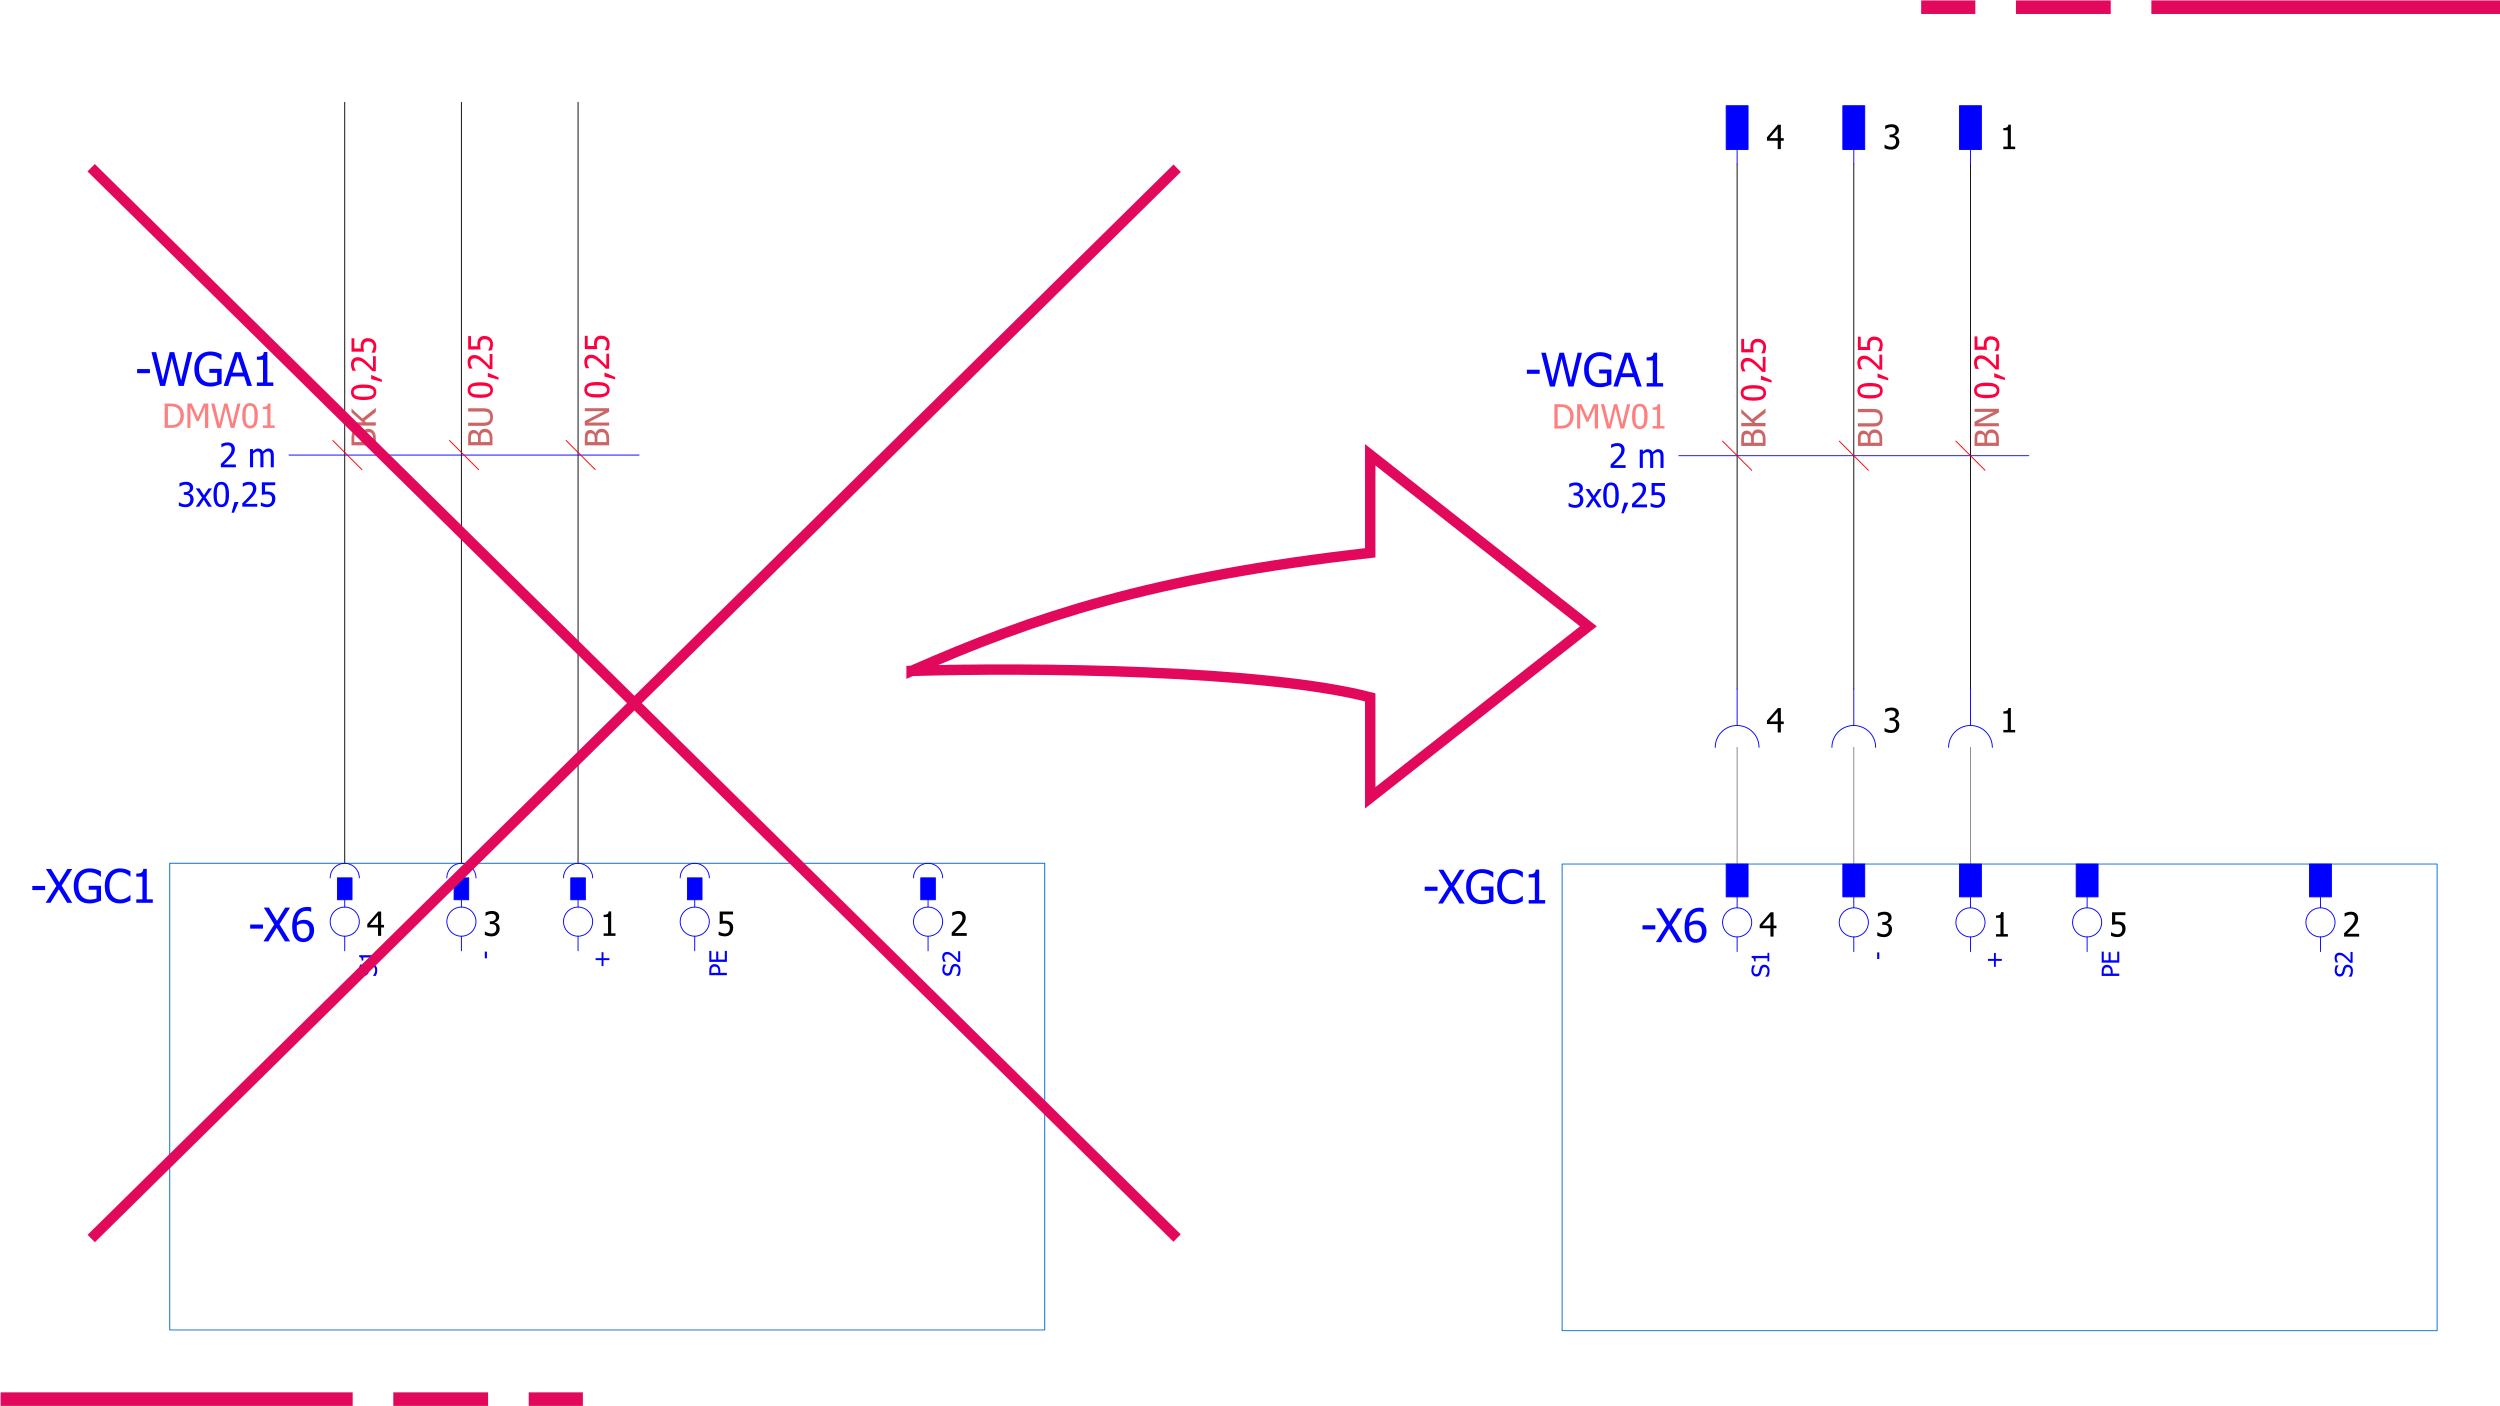 <?xml version="1.0" encoding="UTF-8"?>
<svg id="uuid-5dfc365c-cbc8-4d56-92f5-8bcd0952f10e" data-name="Layer 1" xmlns="http://www.w3.org/2000/svg" viewBox="0 0 1920 1080">
  <defs>
    <style>
      .uuid-84814430-0510-4aa4-9dbd-4c25b80b333e {
        fill: #c66;
      }

      .uuid-fcd5d01c-2e90-4c12-9f42-9b6745e71373 {
        stroke: red;
      }

      .uuid-fcd5d01c-2e90-4c12-9f42-9b6745e71373, .uuid-f83e0f55-39a4-4b61-bbaa-6f7745b8cc92, .uuid-a445044e-a01b-42d1-a044-817ff2a01088, .uuid-49523d99-7104-4722-9118-64c669c7ddbc, .uuid-5503ea3a-92fe-4786-bacd-7fdd1a4aee33 {
        stroke-linecap: round;
        stroke-linejoin: round;
        stroke-width: .71px;
      }

      .uuid-fcd5d01c-2e90-4c12-9f42-9b6745e71373, .uuid-f83e0f55-39a4-4b61-bbaa-6f7745b8cc92, .uuid-a445044e-a01b-42d1-a044-817ff2a01088, .uuid-49523d99-7104-4722-9118-64c669c7ddbc, .uuid-5503ea3a-92fe-4786-bacd-7fdd1a4aee33, .uuid-3b13855d-c908-4ddb-ac75-97c10db58ab2 {
        fill: none;
      }

      .uuid-1c4b7d03-d71b-4bcd-a7d0-012a1195055d, .uuid-89498fe6-b5a3-420c-af62-2ad11453eac1 {
        fill: #e2085b;
      }

      .uuid-1c4b7d03-d71b-4bcd-a7d0-012a1195055d, .uuid-3b13855d-c908-4ddb-ac75-97c10db58ab2 {
        stroke: #e2085b;
        stroke-miterlimit: 10;
        stroke-width: 8px;
      }

      .uuid-cbf15441-2cee-497d-8362-34ee2738cd37 {
        fill: blue;
      }

      .uuid-f83e0f55-39a4-4b61-bbaa-6f7745b8cc92 {
        stroke: #848484;
      }

      .uuid-a445044e-a01b-42d1-a044-817ff2a01088 {
        stroke: blue;
      }

      .uuid-3cabd51f-8b45-4a86-9f8f-c11bff84f5ca {
        fill: #ff7f7f;
      }

      .uuid-49523d99-7104-4722-9118-64c669c7ddbc {
        stroke: #06c;
      }

      .uuid-5503ea3a-92fe-4786-bacd-7fdd1a4aee33 {
        stroke: #000;
      }

      .uuid-78bfc353-1c89-4825-af17-67935c9ab513 {
        fill: #ff003f;
      }
    </style>
  </defs>
  <g>
    <rect class="uuid-89498fe6-b5a3-420c-af62-2ad11453eac1" x=".45" y="1069.33" width="270.4" height="10.4"/>
    <rect class="uuid-89498fe6-b5a3-420c-af62-2ad11453eac1" x="302.05" y="1069.33" width="72.8" height="10.4"/>
    <rect class="uuid-89498fe6-b5a3-420c-af62-2ad11453eac1" x="406.05" y="1069.33" width="41.6" height="10.4"/>
  </g>
  <g>
    <rect class="uuid-89498fe6-b5a3-420c-af62-2ad11453eac1" x="1652.25" y=".33" width="270.4" height="10.4"/>
    <rect class="uuid-89498fe6-b5a3-420c-af62-2ad11453eac1" x="1548.25" y=".33" width="72.8" height="10.4"/>
    <rect class="uuid-89498fe6-b5a3-420c-af62-2ad11453eac1" x="1475.45" y=".33" width="41.6" height="10.4"/>
  </g>
  <g id="uuid-4320dec2-44d9-4d03-b7c3-9e5bbe979b99" data-name="reply">
    <path class="uuid-3b13855d-c908-4ddb-ac75-97c10db58ab2" d="M700.1,515.26c90.02-2.81,270.69-.94,352.23,20.31v77.15s167.56-131.71,167.56-131.71l-167.56-131.71v75.26c-167.56,18.82-258.47,49.45-352.23,90.7Z"/>
  </g>
  <g>
    <g id="uuid-95e00d7c-cd84-4227-aab0-e2f0f1e9fd93" data-name="ATTRIB">
      <g>
        <path class="uuid-cbf15441-2cee-497d-8362-34ee2738cd37" d="M1104.01,684.14h-9.83v-3.16h9.83v3.16Z"/>
        <path class="uuid-cbf15441-2cee-497d-8362-34ee2738cd37" d="M1124.85,693.92h-3.96l-6.33-10.39-6.43,10.39h-3.73l8.25-12.99-8-12.97h3.94l6.21,10.2,6.29-10.2h3.75l-8.13,12.8,8.14,13.17Z"/>
        <path class="uuid-cbf15441-2cee-497d-8362-34ee2738cd37" d="M1138.31,694.43c-1.84,0-3.52-.28-5.04-.84-1.52-.56-2.83-1.41-3.92-2.55-1.09-1.15-1.93-2.58-2.51-4.27s-.87-3.65-.87-5.86c0-2.09.29-3.97.88-5.62s1.43-3.07,2.52-4.25c1.06-1.14,2.36-2.02,3.91-2.63s3.24-.92,5.07-.92c.87,0,1.71.06,2.51.19.8.13,1.57.3,2.3.52.58.17,1.23.42,1.94.72.71.31,1.29.57,1.74.79v4.17h-.3c-.43-.38-.87-.75-1.33-1.09-.46-.34-1.11-.71-1.94-1.11-.7-.35-1.5-.64-2.41-.87-.91-.23-1.88-.35-2.93-.35-2.5,0-4.52.94-6.06,2.82-1.54,1.88-2.31,4.39-2.31,7.52,0,1.74.2,3.27.61,4.57.41,1.3.99,2.41,1.76,3.31.74.9,1.64,1.58,2.69,2.05,1.05.47,2.23.71,3.55.71.98,0,1.95-.07,2.91-.21.96-.14,1.78-.35,2.44-.63v-6.71h-6v-3.03h9.42v11.33c-.44.2-1.03.45-1.77.75-.74.3-1.43.54-2.07.71-.85.26-1.62.45-2.3.58-.69.13-1.52.19-2.49.19Z"/>
        <path class="uuid-cbf15441-2cee-497d-8362-34ee2738cd37" d="M1161.43,694.39c-1.7,0-3.26-.29-4.68-.85s-2.65-1.42-3.69-2.55c-1.04-1.13-1.84-2.53-2.41-4.22-.57-1.69-.85-3.62-.85-5.81s.28-4.07.83-5.68c.55-1.62,1.36-3.02,2.42-4.22,1.03-1.16,2.26-2.05,3.68-2.66s3-.92,4.76-.92c.87,0,1.69.06,2.45.19.76.13,1.47.29,2.12.49.56.17,1.13.39,1.72.65.59.26,1.17.55,1.74.86v4.17h-.28c-.3-.28-.69-.62-1.17-1.01-.48-.39-1.06-.78-1.74-1.17-.66-.36-1.38-.66-2.16-.89-.78-.23-1.68-.35-2.7-.35-1.1,0-2.15.23-3.14.68-.99.45-1.85,1.12-2.6,2.01-.73.88-1.3,1.99-1.71,3.33-.41,1.34-.61,2.84-.61,4.52,0,1.78.21,3.31.64,4.59.43,1.29,1.02,2.37,1.76,3.25.72.86,1.57,1.51,2.55,1.94.98.44,2.01.65,3.1.65,1,0,1.92-.12,2.77-.37s1.6-.55,2.27-.92c.64-.36,1.19-.73,1.66-1.11s.83-.7,1.1-.97h.26v4.12c-.57.27-1.11.52-1.61.77s-1.12.48-1.84.71c-.76.24-1.46.43-2.1.56-.65.13-1.49.19-2.52.19Z"/>
        <path class="uuid-cbf15441-2cee-497d-8362-34ee2738cd37" d="M1186.7,693.92h-12.66v-2.65h4.71v-17.4h-4.71v-2.37c1.78,0,3.09-.25,3.93-.76.84-.51,1.32-1.46,1.42-2.87h2.7v23.4h4.6v2.65Z"/>
      </g>
    </g>
    <g id="uuid-d2734022-6eb5-46d0-8e44-04c75836b164" data-name="ATTRIB">
      <g>
        <path class="uuid-cbf15441-2cee-497d-8362-34ee2738cd37" d="M1209.87,372.7c-.45,0-.9.05-1.36.16-.45.11-.9.25-1.33.43-.4.17-.75.34-1.05.53-.3.18-.56.36-.8.51h-.15v-2.65c.54-.29,1.28-.56,2.22-.8.93-.24,1.82-.36,2.67-.36s1.58.09,2.22.26c.63.17,1.2.44,1.71.8.55.4.97.89,1.25,1.46.28.57.42,1.23.42,2,0,1.03-.34,1.93-1.02,2.71-.68.78-1.49,1.27-2.44,1.48v.18c.39.08.81.21,1.26.39.45.18.86.46,1.25.82s.7.82.94,1.39.36,1.25.36,2.07-.14,1.62-.43,2.33c-.29.71-.7,1.33-1.22,1.88-.54.57-1.2,1-1.97,1.29-.77.29-1.65.44-2.62.44s-1.87-.11-2.79-.34c-.92-.23-1.69-.5-2.32-.82v-2.65h.18c.53.39,1.23.75,2.12,1.1.89.35,1.77.53,2.66.53.51,0,1.02-.08,1.54-.25.51-.16.94-.43,1.29-.8.33-.37.59-.77.77-1.22.18-.44.26-1,.26-1.68s-.1-1.23-.29-1.67c-.2-.44-.47-.78-.82-1.03s-.77-.42-1.25-.52-1-.14-1.56-.14h-1.07v-2.08h.83c1.13,0,2.05-.27,2.76-.8.71-.54,1.06-1.31,1.06-2.33,0-.47-.09-.87-.28-1.21-.18-.34-.42-.61-.7-.81-.32-.22-.67-.37-1.05-.45-.38-.08-.79-.13-1.23-.13Z"/>
        <path class="uuid-cbf15441-2cee-497d-8362-34ee2738cd37" d="M1230.1,389.61h-2.9l-3.4-5.3-3.5,5.3h-2.67l4.87-6.96-4.82-7.07h2.9l3.38,5.25,3.46-5.25h2.69l-4.85,6.91,4.85,7.12Z"/>
        <path class="uuid-cbf15441-2cee-497d-8362-34ee2738cd37" d="M1243.22,380.26c0,3.36-.49,5.82-1.46,7.39-.97,1.57-2.48,2.35-4.51,2.35s-3.57-.8-4.53-2.4c-.96-1.6-1.44-4.04-1.44-7.32s.49-5.84,1.46-7.4c.97-1.56,2.48-2.34,4.51-2.34s3.57.81,4.53,2.42c.96,1.62,1.44,4.05,1.44,7.29ZM1240,385.96c.24-.62.41-1.4.51-2.35.1-.95.15-2.06.15-3.35s-.05-2.39-.15-3.34-.28-1.73-.53-2.36c-.25-.64-.6-1.12-1.04-1.45s-1.01-.5-1.71-.5-1.27.17-1.71.5c-.45.33-.8.82-1.06,1.48-.25.64-.42,1.44-.51,2.41-.09.97-.14,2.07-.14,3.29,0,1.31.04,2.4.12,3.28.08.88.25,1.67.52,2.36.24.64.59,1.14,1.04,1.49.45.35,1.03.52,1.75.52s1.27-.17,1.71-.5c.45-.33.8-.82,1.05-1.48Z"/>
        <path class="uuid-cbf15441-2cee-497d-8362-34ee2738cd37" d="M1250.54,386.04l-3.52,8.22h-1.83l2.21-8.22h3.14Z"/>
        <path class="uuid-cbf15441-2cee-497d-8362-34ee2738cd37" d="M1264.95,389.61h-11.54v-2.62c.83-.79,1.61-1.54,2.35-2.26.74-.72,1.46-1.47,2.16-2.25,1.42-1.56,2.39-2.82,2.91-3.76.52-.94.78-1.91.78-2.92,0-.52-.08-.98-.24-1.37-.16-.39-.39-.72-.67-.98-.29-.25-.63-.44-1.02-.56-.39-.13-.81-.19-1.27-.19s-.89.06-1.35.17c-.46.11-.89.25-1.31.42-.35.14-.69.31-1.02.51-.33.2-.59.37-.79.51h-.14v-2.66c.52-.26,1.24-.51,2.17-.76.92-.25,1.8-.37,2.63-.37,1.74,0,3.11.46,4.09,1.39s1.48,2.18,1.48,3.76c0,.73-.09,1.4-.26,2.02-.17.62-.41,1.19-.71,1.72-.31.54-.68,1.08-1.12,1.62-.44.54-.9,1.06-1.38,1.58-.79.85-1.66,1.74-2.63,2.66-.97.92-1.74,1.65-2.32,2.18h9.19v2.15Z"/>
        <path class="uuid-cbf15441-2cee-497d-8362-34ee2738cd37" d="M1278.77,383.66c0,.9-.14,1.74-.43,2.51s-.69,1.44-1.21,2c-.53.57-1.18,1.02-1.96,1.34-.78.33-1.66.49-2.63.49-.9,0-1.78-.1-2.64-.29-.87-.2-1.62-.45-2.25-.77v-2.65h.18c.19.14.47.3.83.48.36.18.76.35,1.19.51.49.18.95.31,1.36.41.41.1.87.14,1.38.14s.99-.09,1.47-.27c.48-.18.89-.47,1.23-.87.31-.37.55-.8.71-1.29.16-.49.25-1.08.25-1.75s-.09-1.21-.27-1.63c-.18-.43-.44-.78-.78-1.05-.36-.32-.8-.54-1.32-.67-.52-.13-1.11-.19-1.75-.19-.68,0-1.36.05-2.05.16-.69.1-1.24.2-1.65.3v-9.63h10.26v2.2h-7.83v4.97c.3-.03.6-.06.89-.08.29-.02.56-.03.8-.03.95,0,1.76.08,2.42.24.66.16,1.3.47,1.91.93.62.47,1.09,1.05,1.42,1.76.33.7.5,1.62.5,2.75Z"/>
      </g>
    </g>
    <g id="uuid-7496c1ea-5e16-4cff-8bf8-bcf95252beb2" data-name="ATTRIB">
      <g>
        <path class="uuid-cbf15441-2cee-497d-8362-34ee2738cd37" d="M1248.49,359.37h-11.54v-2.62c.83-.79,1.61-1.54,2.35-2.26.74-.72,1.46-1.47,2.16-2.25,1.42-1.56,2.39-2.82,2.91-3.76.52-.94.78-1.91.78-2.92,0-.52-.08-.98-.24-1.37-.16-.39-.39-.72-.67-.98-.29-.25-.63-.44-1.02-.56-.39-.13-.81-.19-1.27-.19s-.89.06-1.35.17c-.46.11-.89.25-1.31.42-.35.14-.69.31-1.02.51-.33.2-.59.37-.79.51h-.14v-2.66c.52-.26,1.24-.51,2.17-.76.92-.25,1.8-.37,2.63-.37,1.74,0,3.11.46,4.09,1.39s1.48,2.18,1.48,3.76c0,.73-.09,1.4-.26,2.02-.17.62-.41,1.19-.71,1.72-.31.54-.68,1.08-1.12,1.62-.44.54-.9,1.06-1.38,1.58-.79.85-1.66,1.74-2.63,2.66-.97.92-1.74,1.65-2.32,2.18h9.19v2.15Z"/>
        <path class="uuid-cbf15441-2cee-497d-8362-34ee2738cd37" d="M1275.28,359.37v-8.11c0-.64-.03-1.24-.08-1.79s-.16-.98-.31-1.29c-.17-.33-.41-.58-.72-.74-.31-.16-.73-.24-1.26-.24-.49,0-1.01.15-1.56.45-.56.3-1.13.73-1.73,1.29,0,.14.02.31.03.51.01.2.02.43.02.7v9.23h-2.36v-8.11c0-.64-.02-1.24-.08-1.79-.05-.55-.16-.98-.31-1.29-.17-.33-.41-.58-.72-.74-.31-.16-.73-.24-1.26-.24s-1.05.16-1.61.48c-.56.32-1.11.72-1.63,1.22v10.47h-2.36v-14.02h2.36v1.56c.62-.62,1.23-1.1,1.84-1.44.61-.34,1.27-.51,2-.51.83,0,1.56.19,2.2.56.64.38,1.13,1,1.46,1.86.71-.8,1.41-1.4,2.08-1.81.68-.41,1.41-.62,2.21-.62.6,0,1.15.09,1.64.28.49.19.92.49,1.29.91.38.43.67.96.87,1.59.21.64.31,1.44.31,2.4v9.23h-2.36Z"/>
      </g>
    </g>
    <g id="uuid-fd0fc288-05fc-42c7-aebd-d2a77509a21c" data-name="ATTRIB">
      <g>
        <path class="uuid-cbf15441-2cee-497d-8362-34ee2738cd37" d="M1182.47,287.1h-9.83v-3.16h9.83v3.16Z"/>
        <path class="uuid-cbf15441-2cee-497d-8362-34ee2738cd37" d="M1214.97,270.92l-6.52,25.96h-3.89l-5.28-21.55-5.16,21.55h-3.8l-6.64-25.96h3.54l5.23,21.59,5.2-21.59h3.5l5.25,21.8,5.2-21.8h3.38Z"/>
        <path class="uuid-cbf15441-2cee-497d-8362-34ee2738cd37" d="M1228.92,297.39c-1.84,0-3.52-.28-5.04-.84-1.52-.56-2.83-1.41-3.92-2.55-1.09-1.15-1.93-2.58-2.51-4.27s-.87-3.65-.87-5.86c0-2.09.29-3.97.88-5.62s1.43-3.07,2.52-4.25c1.06-1.14,2.36-2.02,3.91-2.63s3.24-.92,5.07-.92c.87,0,1.71.06,2.51.19.8.13,1.57.3,2.3.52.58.17,1.23.42,1.94.72.71.31,1.29.57,1.74.79v4.17h-.3c-.43-.38-.87-.75-1.33-1.09-.46-.34-1.11-.71-1.94-1.11-.7-.35-1.5-.64-2.41-.87-.91-.23-1.88-.35-2.93-.35-2.5,0-4.52.94-6.06,2.82-1.54,1.88-2.31,4.39-2.31,7.52,0,1.74.2,3.27.61,4.57.41,1.3.99,2.41,1.76,3.31.74.9,1.64,1.58,2.69,2.05,1.05.47,2.23.71,3.55.71.98,0,1.95-.07,2.91-.21.96-.14,1.78-.35,2.44-.63v-6.71h-6v-3.03h9.42v11.33c-.44.2-1.03.45-1.77.75-.74.3-1.43.54-2.07.71-.85.26-1.62.45-2.3.58-.69.13-1.52.19-2.49.19Z"/>
        <path class="uuid-cbf15441-2cee-497d-8362-34ee2738cd37" d="M1239.09,296.88l8.75-25.96h4.25l8.75,25.96h-3.64l-2.35-7.25h-9.92l-2.35,7.25h-3.49ZM1253.89,286.68l-4.01-12.24-3.99,12.24h8Z"/>
        <path class="uuid-cbf15441-2cee-497d-8362-34ee2738cd37" d="M1277.28,296.88h-12.66v-2.65h4.71v-17.4h-4.71v-2.37c1.78,0,3.09-.25,3.93-.76s1.32-1.46,1.42-2.87h2.7v23.4h4.6v2.65Z"/>
      </g>
    </g>
    <g id="uuid-a7e50838-ef39-4e6f-8b40-27d1fdf2e4ca" data-name="ATTRIB">
      <g>
        <path class="uuid-3cabd51f-8b45-4a86-9f8f-c11bff84f5ca" d="M1208.55,319.8c0,1.71-.35,3.25-1.04,4.62s-1.62,2.44-2.78,3.21c-.95.59-1.91.99-2.88,1.19-.98.2-2.22.3-3.74.3h-4.31v-18.69h4.26c1.76,0,3.14.13,4.14.4,1,.26,1.85.63,2.55,1.09,1.21.8,2.14,1.85,2.8,3.17.66,1.32.99,2.89.99,4.71ZM1205.97,319.76c0-1.44-.24-2.67-.72-3.68-.48-1.02-1.18-1.81-2.12-2.38-.66-.4-1.37-.69-2.12-.87s-1.69-.26-2.81-.26h-1.9v14.43h1.9c1.1,0,2.07-.09,2.9-.26.83-.18,1.59-.5,2.27-.98.86-.59,1.51-1.37,1.95-2.34.43-.98.65-2.19.65-3.65Z"/>
        <path class="uuid-3cabd51f-8b45-4a86-9f8f-c11bff84f5ca" d="M1227.27,329.13h-2.49v-16.11l-4.87,10.96h-1.51l-4.83-10.96v16.11h-2.32v-18.69h3.39l4.67,10.41,4.51-10.41h3.45v18.69Z"/>
        <path class="uuid-3cabd51f-8b45-4a86-9f8f-c11bff84f5ca" d="M1252.03,310.44l-4.7,18.69h-2.8l-3.8-15.52-3.72,15.52h-2.74l-4.78-18.69h2.55l3.77,15.54,3.74-15.54h2.52l3.78,15.69,3.74-15.69h2.44Z"/>
        <path class="uuid-3cabd51f-8b45-4a86-9f8f-c11bff84f5ca" d="M1265.35,319.78c0,3.36-.49,5.82-1.46,7.39-.97,1.57-2.48,2.35-4.51,2.35s-3.57-.8-4.53-2.4c-.96-1.6-1.44-4.04-1.44-7.32s.49-5.84,1.46-7.4c.97-1.56,2.48-2.34,4.51-2.34s3.57.81,4.53,2.42c.96,1.62,1.44,4.05,1.44,7.29ZM1262.14,325.48c.24-.62.41-1.4.51-2.35.1-.95.15-2.06.15-3.35s-.05-2.39-.15-3.34-.28-1.73-.53-2.36c-.25-.64-.6-1.12-1.04-1.45s-1.01-.5-1.71-.5-1.27.17-1.71.5c-.45.33-.8.82-1.06,1.48-.25.64-.42,1.44-.51,2.41-.09.97-.14,2.07-.14,3.29,0,1.31.04,2.4.12,3.28.08.88.25,1.67.52,2.36.24.64.59,1.14,1.04,1.49.45.35,1.03.52,1.75.52s1.27-.17,1.71-.5c.45-.33.8-.82,1.05-1.48Z"/>
        <path class="uuid-3cabd51f-8b45-4a86-9f8f-c11bff84f5ca" d="M1278.34,329.13h-9.11v-1.91h3.39v-12.53h-3.39v-1.71c1.28,0,2.22-.18,2.83-.55.61-.36.95-1.05,1.02-2.07h1.95v16.85h3.31v1.91Z"/>
      </g>
    </g>
    <g id="uuid-9fa7531b-3c97-41e6-ba40-bb5e2ce6659f" data-name="ATTRIB">
      <path d="M1369.91,556.08h-2.22v6.43h-2.41v-6.43h-8.26v-2.64l8.36-9.63h2.31v10.26h2.22v2.01ZM1365.27,554.07v-7.31l-6.3,7.31h6.3Z"/>
    </g>
    <g id="uuid-872622c8-34db-4e6c-a59c-7f3068ff69ea" data-name="ATTRIB">
      <path d="M1452.53,545.59c-.45,0-.9.05-1.36.16-.45.11-.9.25-1.33.43-.4.17-.75.34-1.05.53-.3.18-.56.36-.8.51h-.15v-2.65c.54-.29,1.28-.56,2.22-.8.93-.24,1.82-.36,2.67-.36s1.58.09,2.22.26,1.2.44,1.71.8c.55.4.97.89,1.25,1.46.28.57.42,1.23.42,2,0,1.03-.34,1.93-1.02,2.71s-1.49,1.27-2.44,1.48v.18c.39.08.81.21,1.26.39.45.18.86.46,1.25.82.38.36.7.82.94,1.39.24.56.36,1.25.36,2.07s-.14,1.62-.43,2.33c-.29.71-.7,1.33-1.22,1.88-.54.57-1.2,1-1.97,1.29-.77.29-1.65.44-2.62.44s-1.87-.11-2.79-.34c-.92-.23-1.69-.5-2.32-.82v-2.65h.18c.53.38,1.23.75,2.12,1.1.89.35,1.77.53,2.66.53.51,0,1.02-.08,1.54-.24s.94-.43,1.29-.8c.33-.37.59-.77.77-1.22.18-.44.26-1,.26-1.68s-.1-1.24-.29-1.67c-.2-.44-.47-.78-.82-1.03-.35-.25-.77-.42-1.25-.52s-1-.14-1.56-.14h-1.07v-2.08h.83c1.13,0,2.05-.27,2.76-.8.71-.54,1.06-1.31,1.06-2.33,0-.47-.09-.87-.28-1.21-.18-.34-.42-.61-.7-.81-.32-.22-.67-.37-1.05-.45-.38-.08-.79-.12-1.23-.12Z"/>
    </g>
    <g id="uuid-27060f8b-7338-4f9e-9a35-c143699cc226" data-name="ATTRIB">
      <path d="M1547.66,562.5h-9.11v-1.91h3.39v-12.53h-3.39v-1.71c1.28,0,2.22-.18,2.83-.55.61-.36.95-1.05,1.02-2.07h1.95v16.85h3.31v1.91Z"/>
    </g>
    <g id="uuid-53239ea4-fabd-4447-aac3-8ccec41c2b13" data-name="ATTRIB">
      <path d="M1369.91,108.08h-2.22v6.43h-2.41v-6.43h-8.26v-2.64l8.36-9.63h2.31v10.26h2.22v2.01ZM1365.27,106.07v-7.31l-6.3,7.31h6.3Z"/>
    </g>
    <g id="uuid-17db6d96-c0ed-4771-a578-2125ba658b1c" data-name="ATTRIB">
      <path d="M1452.53,97.6c-.45,0-.9.05-1.36.16-.45.11-.9.25-1.33.43-.4.17-.75.34-1.05.53-.3.18-.56.36-.8.51h-.15v-2.65c.54-.29,1.28-.56,2.22-.8.93-.24,1.82-.36,2.67-.36s1.58.09,2.22.26c.63.17,1.2.44,1.71.8.55.4.97.89,1.25,1.46.28.57.42,1.23.42,2,0,1.03-.34,1.93-1.02,2.71-.68.78-1.49,1.27-2.44,1.48v.18c.39.08.81.21,1.26.39.45.18.86.46,1.25.82s.7.82.94,1.39.36,1.25.36,2.07-.14,1.62-.43,2.33c-.29.71-.7,1.33-1.22,1.88-.54.57-1.2,1-1.97,1.29-.77.29-1.65.44-2.62.44s-1.87-.11-2.79-.34c-.92-.23-1.69-.5-2.32-.82v-2.65h.18c.53.39,1.23.75,2.12,1.1.89.35,1.77.53,2.66.53.51,0,1.02-.08,1.54-.25.51-.16.94-.43,1.29-.8.33-.37.59-.77.77-1.22.18-.44.26-1,.26-1.68s-.1-1.23-.29-1.67c-.2-.44-.47-.78-.82-1.03s-.77-.42-1.25-.52-1-.14-1.56-.14h-1.07v-2.08h.83c1.13,0,2.05-.27,2.76-.8.71-.54,1.06-1.31,1.06-2.33,0-.47-.09-.87-.28-1.21-.18-.34-.42-.61-.7-.81-.32-.22-.67-.37-1.05-.45-.38-.08-.79-.13-1.23-.13Z"/>
    </g>
    <g id="uuid-8ecf29cd-d716-47b8-892f-34ab11d32cfb" data-name="ATTRIB">
      <path d="M1547.66,114.51h-9.11v-1.91h3.39v-12.53h-3.39v-1.71c1.28,0,2.22-.18,2.83-.55.61-.36.95-1.05,1.02-2.07h1.95v16.85h3.31v1.91Z"/>
    </g>
    <g id="uuid-2fce69a4-e9fd-4b87-a623-a9784f4e3027" data-name="ATTRIB">
      <g>
        <path class="uuid-84814430-0510-4aa4-9dbd-4c25b80b333e" d="M1350.21,329.82c.93,0,1.75.18,2.46.53.71.35,1.3.82,1.76,1.42.55.7.94,1.46,1.17,2.26.23.8.35,1.84.35,3.11v5.36h-18.69v-4.96c0-1.33.04-2.33.13-2.99.09-.67.29-1.3.62-1.92.36-.67.83-1.16,1.41-1.47s1.27-.46,2.05-.46c.88,0,1.67.23,2.36.7.69.46,1.24,1.11,1.63,1.93h.1c.3-1.11.85-1.98,1.65-2.59.8-.61,1.8-.92,3-.92ZM1341.83,333.29c-.45,0-.84.08-1.17.23-.33.15-.59.39-.79.73-.23.4-.36.85-.41,1.34-.05.49-.08,1.18-.08,2.05v2.39h5.47v-2.82c0-.78-.04-1.35-.12-1.72-.08-.37-.25-.75-.5-1.14-.24-.38-.56-.64-.95-.8-.39-.16-.88-.24-1.46-.24ZM1350.32,332.41c-.7,0-1.28.1-1.74.3-.46.2-.84.61-1.16,1.22-.21.39-.34.82-.4,1.29-.06.46-.09,1.12-.09,1.98v2.82h6.91v-2.02c0-1.09-.05-1.95-.15-2.57-.1-.63-.31-1.18-.64-1.66-.33-.47-.7-.81-1.11-1.03-.42-.22-.95-.33-1.61-.33Z"/>
        <path class="uuid-84814430-0510-4aa4-9dbd-4c25b80b333e" d="M1355.95,313.73v3.23l-8.7,6.82,1.23,1.09h7.47v2.49h-18.69v-2.49h8.6l-8.6-7.66v-3.03l8.35,7.73,10.35-8.19Z"/>
      </g>
    </g>
    <g id="uuid-12774dcb-6579-42af-8c7d-e7becd97da39" data-name="ATTRIB">
      <g>
        <path class="uuid-78bfc353-1c89-4825-af17-67935c9ab513" d="M1346.6,295.79c3.36,0,5.82.49,7.39,1.46s2.35,2.48,2.35,4.51-.8,3.57-2.4,4.53-4.04,1.44-7.32,1.44-5.84-.49-7.4-1.46c-1.56-.97-2.34-2.48-2.34-4.51s.81-3.57,2.42-4.53c1.62-.96,4.05-1.44,7.29-1.44ZM1352.3,299.01c-.62-.24-1.4-.41-2.35-.51-.95-.1-2.06-.15-3.35-.15s-2.39.05-3.34.15c-.95.1-1.73.28-2.36.53-.64.25-1.12.6-1.45,1.04-.33.44-.5,1.01-.5,1.71s.17,1.27.5,1.71c.33.45.82.8,1.48,1.06.64.25,1.44.42,2.41.51.97.09,2.07.14,3.29.14,1.31,0,2.4-.04,3.28-.12s1.67-.25,2.36-.52c.64-.24,1.14-.59,1.49-1.04.35-.45.52-1.03.52-1.75s-.17-1.27-.5-1.71c-.33-.45-.82-.8-1.47-1.05Z"/>
        <path class="uuid-78bfc353-1c89-4825-af17-67935c9ab513" d="M1352.37,288.47l8.22,3.52v1.83l-8.22-2.21v-3.14Z"/>
        <path class="uuid-78bfc353-1c89-4825-af17-67935c9ab513" d="M1355.95,274.06v11.54h-2.62c-.79-.83-1.54-1.61-2.26-2.35-.72-.74-1.47-1.46-2.25-2.16-1.57-1.42-2.82-2.39-3.76-2.91-.94-.52-1.91-.78-2.92-.78-.52,0-.97.08-1.37.24-.39.16-.72.39-.98.67-.25.29-.44.63-.57,1.02-.12.38-.19.81-.19,1.27s.06.89.17,1.35.25.89.42,1.31c.14.35.31.69.51,1.02.2.33.37.59.51.79v.14h-2.66c-.26-.52-.51-1.24-.76-2.17s-.37-1.8-.37-2.63c0-1.74.46-3.1,1.39-4.09s2.18-1.48,3.76-1.48c.73,0,1.4.09,2.02.26.62.17,1.19.41,1.72.71.54.31,1.08.68,1.62,1.12.54.44,1.06.9,1.58,1.38.85.79,1.74,1.66,2.66,2.63s1.65,1.74,2.18,2.32v-9.19h2.15Z"/>
        <path class="uuid-78bfc353-1c89-4825-af17-67935c9ab513" d="M1350,260.24c.9,0,1.74.14,2.51.43.77.29,1.44.69,2,1.21.57.53,1.02,1.18,1.34,1.96s.49,1.66.49,2.63c0,.9-.1,1.78-.3,2.64-.2.87-.45,1.62-.77,2.25h-2.65v-.18c.14-.19.3-.47.48-.83s.35-.76.51-1.19c.18-.49.31-.95.41-1.36.1-.41.14-.87.14-1.38s-.09-.99-.27-1.47-.47-.89-.87-1.23c-.37-.31-.8-.55-1.29-.71-.49-.16-1.08-.25-1.75-.25s-1.21.09-1.63.27c-.43.18-.78.44-1.05.78-.32.36-.54.8-.67,1.32s-.19,1.11-.19,1.75c0,.68.05,1.36.16,2.05s.2,1.23.29,1.64h-9.63v-10.26h2.2v7.83h4.97c-.03-.3-.06-.6-.08-.89s-.03-.56-.03-.8c0-.95.08-1.76.24-2.42.16-.66.47-1.3.93-1.91.47-.62,1.05-1.09,1.76-1.43.7-.33,1.62-.5,2.75-.5Z"/>
      </g>
    </g>
    <g id="uuid-6a11c47d-74a2-4876-8d62-769217285eba" data-name="ATTRIB">
      <g>
        <path class="uuid-84814430-0510-4aa4-9dbd-4c25b80b333e" d="M1439.81,329.82c.93,0,1.75.18,2.46.53.71.35,1.3.82,1.76,1.42.55.7.94,1.46,1.17,2.26.23.8.35,1.84.35,3.11v5.36h-18.69v-4.96c0-1.33.04-2.33.13-2.99.09-.67.29-1.3.62-1.92.36-.67.83-1.16,1.41-1.47s1.27-.46,2.05-.46c.88,0,1.67.23,2.36.7.69.46,1.24,1.11,1.63,1.93h.1c.3-1.11.85-1.98,1.65-2.59.8-.61,1.8-.92,3-.92ZM1431.43,333.29c-.45,0-.84.08-1.17.23-.33.15-.59.39-.79.73-.23.4-.36.85-.41,1.34-.05.49-.08,1.18-.08,2.05v2.39h5.47v-2.82c0-.78-.04-1.35-.12-1.72-.08-.37-.25-.75-.5-1.14-.24-.38-.56-.64-.95-.8-.39-.16-.88-.24-1.46-.24ZM1439.92,332.41c-.7,0-1.28.1-1.74.3-.46.2-.84.61-1.16,1.22-.21.39-.34.82-.4,1.29-.06.46-.09,1.12-.09,1.98v2.82h6.91v-2.02c0-1.09-.05-1.95-.15-2.57-.1-.63-.31-1.18-.64-1.66-.33-.47-.7-.81-1.11-1.03-.42-.22-.95-.33-1.61-.33Z"/>
        <path class="uuid-84814430-0510-4aa4-9dbd-4c25b80b333e" d="M1445.94,320.82c0,1.1-.14,2.05-.43,2.88s-.72,1.52-1.29,2.1c-.65.65-1.43,1.11-2.34,1.38-.91.27-2.03.4-3.36.4h-11.66v-2.49h11.66c.86,0,1.59-.05,2.18-.16s1.12-.32,1.59-.64c.5-.33.88-.79,1.14-1.36.26-.57.39-1.27.39-2.1,0-.78-.13-1.47-.39-2.07-.26-.6-.64-1.07-1.14-1.41-.48-.31-1-.52-1.58-.63-.58-.11-1.28-.17-2.12-.17h-11.73v-2.49h11.66c1.3,0,2.41.13,3.34.4.93.26,1.72.73,2.36,1.39.58.59,1.01,1.29,1.29,2.08.29.79.43,1.76.43,2.91Z"/>
      </g>
    </g>
    <g id="uuid-a88cef9e-e4ed-419d-9a28-58944a6e6085" data-name="ATTRIB">
      <g>
        <path class="uuid-78bfc353-1c89-4825-af17-67935c9ab513" d="M1436.2,294.11c3.36,0,5.82.49,7.39,1.46s2.35,2.48,2.35,4.51-.8,3.57-2.4,4.53-4.04,1.44-7.32,1.44-5.84-.49-7.4-1.46c-1.56-.97-2.34-2.48-2.34-4.51s.81-3.57,2.42-4.53c1.62-.96,4.05-1.44,7.29-1.44ZM1441.9,297.32c-.62-.24-1.4-.41-2.35-.51-.95-.1-2.06-.15-3.35-.15s-2.39.05-3.34.15c-.95.1-1.73.28-2.36.53-.64.25-1.12.6-1.45,1.04-.33.44-.5,1.01-.5,1.71s.17,1.27.5,1.71c.33.45.82.8,1.48,1.06.64.25,1.44.42,2.41.51.97.09,2.07.14,3.29.14,1.31,0,2.4-.04,3.28-.12s1.67-.25,2.36-.52c.64-.24,1.14-.59,1.49-1.04.35-.45.52-1.03.52-1.75s-.17-1.27-.5-1.71c-.33-.45-.82-.8-1.47-1.05Z"/>
        <path class="uuid-78bfc353-1c89-4825-af17-67935c9ab513" d="M1441.97,286.79l8.22,3.52v1.83l-8.22-2.21v-3.14Z"/>
        <path class="uuid-78bfc353-1c89-4825-af17-67935c9ab513" d="M1445.55,272.38v11.54h-2.62c-.79-.83-1.54-1.61-2.26-2.35-.72-.74-1.47-1.46-2.25-2.16-1.57-1.42-2.82-2.39-3.76-2.91-.94-.52-1.91-.78-2.92-.78-.52,0-.97.08-1.37.24-.39.16-.72.39-.98.67-.25.29-.44.63-.57,1.02-.12.38-.19.81-.19,1.27s.06.89.17,1.35.25.89.42,1.31c.14.35.31.69.51,1.02.2.33.37.59.51.79v.14h-2.66c-.26-.52-.51-1.24-.76-2.17s-.37-1.8-.37-2.63c0-1.74.46-3.1,1.39-4.09s2.18-1.48,3.76-1.48c.73,0,1.4.09,2.02.26.62.17,1.19.41,1.72.71.54.31,1.08.68,1.62,1.12.54.44,1.06.9,1.58,1.38.85.79,1.74,1.66,2.66,2.63s1.65,1.74,2.18,2.32v-9.19h2.15Z"/>
        <path class="uuid-78bfc353-1c89-4825-af17-67935c9ab513" d="M1439.6,258.55c.9,0,1.74.14,2.51.43.77.29,1.44.69,2,1.21.57.53,1.02,1.18,1.34,1.96s.49,1.66.49,2.63c0,.9-.1,1.78-.3,2.64-.2.87-.45,1.62-.77,2.25h-2.65v-.18c.14-.19.3-.47.48-.83s.35-.76.51-1.19c.18-.49.31-.95.41-1.36.1-.41.14-.87.14-1.38s-.09-.99-.27-1.47-.47-.89-.87-1.23c-.37-.31-.8-.55-1.29-.71-.49-.16-1.08-.25-1.75-.25s-1.21.09-1.63.27c-.43.18-.78.44-1.05.78-.32.36-.54.8-.67,1.32s-.19,1.11-.19,1.75c0,.68.05,1.36.16,2.05s.2,1.23.29,1.64h-9.63v-10.26h2.2v7.83h4.97c-.03-.3-.06-.6-.08-.89s-.03-.56-.03-.8c0-.95.08-1.76.24-2.42.16-.66.47-1.3.93-1.91.47-.62,1.05-1.09,1.76-1.43.7-.33,1.62-.5,2.75-.5Z"/>
      </g>
    </g>
    <g id="uuid-52bcb935-77a4-49a2-a81c-b2b09e1a68b8" data-name="ATTRIB">
      <g>
        <path class="uuid-84814430-0510-4aa4-9dbd-4c25b80b333e" d="M1529.41,329.82c.93,0,1.75.18,2.46.53.71.35,1.3.82,1.76,1.42.55.7.94,1.46,1.17,2.26.23.8.35,1.84.35,3.11v5.36h-18.69v-4.96c0-1.33.04-2.33.13-2.99.09-.67.29-1.3.62-1.92.36-.67.83-1.16,1.41-1.47s1.27-.46,2.05-.46c.88,0,1.67.23,2.36.7.69.46,1.24,1.11,1.63,1.93h.1c.3-1.11.85-1.98,1.65-2.59.8-.61,1.8-.92,3-.92ZM1521.03,333.29c-.45,0-.84.08-1.17.23-.33.15-.59.39-.79.73-.23.4-.36.85-.41,1.34-.05.49-.08,1.18-.08,2.05v2.39h5.47v-2.82c0-.78-.04-1.35-.12-1.72-.08-.37-.25-.75-.5-1.14-.24-.38-.56-.64-.95-.8-.39-.16-.88-.24-1.46-.24ZM1529.51,332.41c-.7,0-1.28.1-1.74.3-.46.2-.84.61-1.16,1.22-.21.39-.34.82-.4,1.29-.06.46-.09,1.12-.09,1.98v2.82h6.91v-2.02c0-1.09-.05-1.95-.15-2.57-.1-.63-.31-1.18-.64-1.66-.33-.47-.7-.81-1.11-1.03-.42-.22-.95-.33-1.61-.33Z"/>
        <path class="uuid-84814430-0510-4aa4-9dbd-4c25b80b333e" d="M1535.15,313.98v2.79l-16.12,8.26h16.12v2.32h-18.69v-3.53l14.8-7.52h-14.8v-2.32h18.69Z"/>
      </g>
    </g>
    <g id="uuid-4f064d04-6372-4a16-91fa-f8b85d41b275" data-name="ATTRIB">
      <g>
        <path class="uuid-78bfc353-1c89-4825-af17-67935c9ab513" d="M1525.8,293.87c3.36,0,5.82.49,7.39,1.46s2.35,2.48,2.35,4.51-.8,3.57-2.4,4.53-4.04,1.44-7.32,1.44-5.84-.49-7.4-1.46c-1.56-.97-2.34-2.48-2.34-4.51s.81-3.57,2.42-4.53c1.62-.96,4.05-1.44,7.29-1.44ZM1531.5,297.08c-.62-.24-1.4-.41-2.35-.51-.95-.1-2.06-.15-3.35-.15s-2.39.05-3.34.15c-.95.1-1.73.28-2.36.53-.64.25-1.12.6-1.45,1.04-.33.44-.5,1.01-.5,1.71s.17,1.27.5,1.71c.33.45.82.8,1.48,1.06.64.25,1.44.42,2.41.51.97.09,2.07.14,3.29.14,1.31,0,2.4-.04,3.28-.12s1.67-.25,2.36-.52c.64-.24,1.14-.59,1.49-1.04.35-.45.52-1.03.52-1.75s-.17-1.27-.5-1.71c-.33-.45-.82-.8-1.47-1.05Z"/>
        <path class="uuid-78bfc353-1c89-4825-af17-67935c9ab513" d="M1531.57,286.55l8.22,3.52v1.83l-8.22-2.21v-3.14Z"/>
        <path class="uuid-78bfc353-1c89-4825-af17-67935c9ab513" d="M1535.15,272.14v11.54h-2.62c-.79-.83-1.54-1.61-2.26-2.35-.72-.74-1.47-1.46-2.25-2.16-1.57-1.42-2.82-2.39-3.76-2.91-.94-.52-1.91-.78-2.92-.78-.52,0-.97.08-1.37.24-.39.16-.72.39-.98.67-.25.29-.44.63-.57,1.02-.12.38-.19.81-.19,1.27s.06.89.17,1.35.25.89.42,1.31c.14.35.31.69.51,1.02.2.33.37.59.51.79v.14h-2.66c-.26-.52-.51-1.24-.76-2.17s-.37-1.8-.37-2.63c0-1.74.46-3.1,1.39-4.09s2.18-1.48,3.76-1.48c.73,0,1.4.09,2.02.26.62.17,1.19.41,1.72.71.54.31,1.08.68,1.62,1.12.54.44,1.06.9,1.58,1.38.85.79,1.74,1.66,2.66,2.63s1.65,1.74,2.18,2.32v-9.19h2.15Z"/>
        <path class="uuid-78bfc353-1c89-4825-af17-67935c9ab513" d="M1529.2,258.31c.9,0,1.74.14,2.51.43.77.29,1.44.69,2,1.21.57.53,1.02,1.18,1.34,1.96s.49,1.66.49,2.63c0,.9-.1,1.78-.3,2.64-.2.87-.45,1.62-.77,2.25h-2.65v-.18c.14-.19.3-.47.48-.83s.35-.76.51-1.19c.18-.49.31-.95.41-1.36.1-.41.14-.87.14-1.38s-.09-.99-.27-1.47-.47-.89-.87-1.23c-.37-.31-.8-.55-1.29-.71-.49-.16-1.08-.25-1.75-.25s-1.21.09-1.63.27c-.43.18-.78.44-1.05.78-.32.36-.54.8-.67,1.32s-.19,1.11-.19,1.75c0,.68.05,1.36.16,2.05s.2,1.23.29,1.64h-9.63v-10.26h2.2v7.83h4.97c-.03-.3-.06-.6-.08-.89s-.03-.56-.03-.8c0-.95.08-1.76.24-2.42.16-.66.47-1.3.93-1.91.47-.62,1.05-1.09,1.76-1.43.7-.33,1.62-.5,2.75-.5Z"/>
      </g>
    </g>
    <g id="uuid-843d3f0e-bd9b-4574-ac5b-01fa50694a47" data-name="ATTRIB">
      <g>
        <path class="uuid-cbf15441-2cee-497d-8362-34ee2738cd37" d="M1359.04,745.62c0,.98-.1,1.81-.3,2.5-.2.69-.45,1.33-.75,1.94h-2.25v-.13c.56-.59.99-1.26,1.29-2.01.31-.75.46-1.47.46-2.17,0-.99-.21-1.74-.62-2.25s-.96-.76-1.64-.76c-.54,0-.98.13-1.31.4-.34.27-.59.69-.75,1.27-.12.42-.22.8-.3,1.14-.08.34-.18.78-.32,1.3-.12.47-.28.88-.46,1.25-.19.37-.43.7-.73.98-.3.28-.65.49-1.05.65-.4.15-.87.23-1.39.23-1.09,0-2.01-.43-2.75-1.28-.74-.85-1.11-1.94-1.11-3.26,0-.76.08-1.47.23-2.14s.37-1.3.64-1.87h2.15v.14c-.39.43-.74.98-1.03,1.65s-.44,1.38-.44,2.11c0,.83.19,1.51.58,2.02.39.51.9.77,1.54.77.57,0,1.03-.15,1.37-.45.34-.3.59-.74.74-1.31.1-.38.22-.85.35-1.4.13-.55.25-1.01.36-1.37.28-.93.71-1.61,1.29-2.04.58-.43,1.28-.64,2.12-.64.53,0,1.05.11,1.56.32s.95.52,1.31.9c.39.43.7.93.91,1.47.21.55.32,1.23.32,2.05Z"/>
        <path class="uuid-cbf15441-2cee-497d-8362-34ee2738cd37" d="M1358.8,731.77v6.58h-1.38v-2.45h-9.05v2.45h-1.23c0-.93-.13-1.61-.39-2.04-.26-.44-.76-.68-1.49-.74v-1.41h12.17v-2.39h1.38Z"/>
      </g>
    </g>
    <g id="uuid-053c5643-227d-4223-9482-0a221048fc30" data-name="ATTRIB">
      <g>
        <path class="uuid-cbf15441-2cee-497d-8362-34ee2738cd37" d="M1271.3,713.77h-9.83v-3.16h9.83v3.16Z"/>
        <path class="uuid-cbf15441-2cee-497d-8362-34ee2738cd37" d="M1292.14,723.55h-3.96l-6.33-10.39-6.43,10.39h-3.73l8.25-12.99-8-12.97h3.94l6.21,10.2,6.29-10.2h3.75l-8.13,12.8,8.14,13.17Z"/>
        <path class="uuid-cbf15441-2cee-497d-8362-34ee2738cd37" d="M1310.61,715.13c0,1.34-.22,2.57-.66,3.7-.44,1.13-1.04,2.07-1.78,2.83-.78.8-1.65,1.41-2.62,1.82-.96.41-2.03.62-3.19.62s-2.24-.2-3.2-.59c-.96-.39-1.8-.98-2.54-1.76-.9-.94-1.6-2.2-2.1-3.78-.5-1.58-.76-3.51-.76-5.82s.23-4.29.7-6.11,1.18-3.4,2.14-4.75c.94-1.31,2.16-2.34,3.64-3.08,1.49-.74,3.21-1.11,5.16-1.11.58,0,1.12.03,1.62.09s.94.15,1.33.28v3.33h-.16c-.31-.17-.77-.33-1.36-.48s-1.23-.22-1.9-.22c-2.16,0-3.91.73-5.24,2.19s-2.12,3.62-2.36,6.5c.83-.58,1.67-1.03,2.55-1.34.87-.31,1.83-.47,2.86-.47s1.9.1,2.66.3c.76.2,1.55.61,2.38,1.23.95.72,1.66,1.63,2.13,2.74s.7,2.4.7,3.89ZM1307.07,715.27c0-1.07-.14-1.96-.42-2.68-.28-.72-.73-1.34-1.36-1.85-.45-.37-.97-.62-1.54-.73-.58-.12-1.17-.17-1.77-.17-.81,0-1.6.12-2.37.37-.77.24-1.52.6-2.27,1.06-.02.26-.04.5-.05.74-.01.24-.02.54-.02.9,0,1.8.18,3.25.53,4.36s.79,1.94,1.32,2.51c.5.55,1.01.93,1.54,1.15.53.22,1.1.33,1.72.33,1.39,0,2.53-.5,3.39-1.5.87-1,1.3-2.49,1.3-4.48Z"/>
      </g>
    </g>
    <g id="uuid-15ff1aa9-5ef7-46bf-875e-a5fec509ebfb" data-name="ATTRIB">
      <path d="M1364.31,712.88h-2.22v6.43h-2.41v-6.43h-8.26v-2.64l8.36-9.63h2.31v10.26h2.22v2.01ZM1359.67,710.87v-7.31l-6.3,7.31h6.3Z"/>
    </g>
    <g id="uuid-044fd6bb-cfa9-4a64-a431-017dfa30e2c0" data-name="ATTRIB">
      <path d="M1446.93,702.39c-.45,0-.9.05-1.36.16-.45.11-.9.25-1.33.43-.4.17-.75.34-1.05.53-.3.18-.56.36-.8.51h-.15v-2.65c.54-.29,1.28-.56,2.22-.8.93-.24,1.82-.36,2.67-.36s1.58.09,2.22.26,1.2.44,1.71.8c.55.4.97.89,1.25,1.46.28.57.42,1.23.42,2,0,1.03-.34,1.93-1.02,2.71s-1.49,1.27-2.44,1.48v.18c.39.08.81.21,1.26.39.45.18.86.46,1.25.82.38.36.7.82.94,1.39.24.56.36,1.25.36,2.07s-.14,1.62-.43,2.33c-.29.71-.7,1.33-1.22,1.88-.54.57-1.2,1-1.97,1.29-.77.29-1.65.44-2.62.44s-1.87-.11-2.79-.34c-.92-.23-1.69-.5-2.32-.82v-2.65h.18c.53.38,1.23.75,2.12,1.1.89.35,1.77.53,2.66.53.51,0,1.02-.08,1.54-.24s.94-.43,1.29-.8c.33-.37.59-.77.77-1.22.18-.44.26-1,.26-1.68s-.1-1.24-.29-1.67c-.2-.44-.47-.78-.82-1.03-.35-.25-.77-.42-1.25-.52s-1-.14-1.56-.14h-1.07v-2.08h.83c1.13,0,2.05-.27,2.76-.8.71-.54,1.06-1.31,1.06-2.33,0-.47-.09-.87-.28-1.21-.18-.34-.42-.61-.7-.81-.32-.22-.67-.37-1.05-.45-.38-.08-.79-.12-1.23-.12Z"/>
    </g>
    <g id="uuid-a409dc93-b78d-4cea-958c-2c90a0f348f5" data-name="ATTRIB">
      <path class="uuid-cbf15441-2cee-497d-8362-34ee2738cd37" d="M1443.31,731.43v5.11h-1.64v-5.11h1.64Z"/>
    </g>
    <g id="uuid-b7530b2d-2ee6-4039-a12d-f1f23cd7919f" data-name="ATTRIB">
      <path d="M1542.06,719.3h-9.11v-1.91h3.39v-12.53h-3.39v-1.71c1.28,0,2.22-.18,2.83-.55.61-.36.95-1.05,1.02-2.07h1.95v16.85h3.31v1.91Z"/>
    </g>
    <g id="uuid-7030292e-064e-481d-99e7-ae239df5387c" data-name="ATTRIB">
      <path class="uuid-cbf15441-2cee-497d-8362-34ee2738cd37" d="M1532.81,731.86v4.58h4.58v1.5h-4.58v4.58h-1.45v-4.58h-4.58v-1.5h4.58v-4.58h1.45Z"/>
    </g>
    <g id="uuid-5b142af5-cc89-4649-b955-bc2a8a45975c" data-name="ATTRIB">
      <path d="M1811.82,719.3h-11.54v-2.62c.83-.79,1.61-1.54,2.35-2.26.74-.72,1.46-1.47,2.16-2.25,1.42-1.57,2.39-2.82,2.91-3.76.52-.94.78-1.91.78-2.92,0-.52-.08-.97-.24-1.37s-.39-.72-.67-.98c-.29-.25-.63-.44-1.02-.57-.39-.12-.81-.19-1.27-.19s-.89.06-1.35.17-.89.25-1.31.42c-.35.14-.69.31-1.02.51-.33.2-.59.37-.79.51h-.14v-2.66c.52-.26,1.24-.51,2.17-.76.92-.25,1.8-.37,2.63-.37,1.74,0,3.11.46,4.09,1.39s1.48,2.18,1.48,3.76c0,.73-.09,1.4-.26,2.02-.17.62-.41,1.19-.71,1.72-.31.54-.68,1.08-1.12,1.62-.44.54-.9,1.06-1.38,1.58-.79.85-1.66,1.74-2.63,2.66-.97.92-1.74,1.65-2.32,2.18h9.19v2.15Z"/>
    </g>
    <g id="uuid-540b42e8-17c4-47e6-8392-03f571a69121" data-name="ATTRIB">
      <g>
        <path class="uuid-cbf15441-2cee-497d-8362-34ee2738cd37" d="M1807.04,745.62c0,.98-.1,1.81-.3,2.5-.2.69-.45,1.33-.75,1.94h-2.25v-.13c.56-.59.99-1.26,1.29-2.01.31-.75.46-1.47.46-2.17,0-.99-.21-1.74-.62-2.25s-.96-.76-1.64-.76c-.54,0-.98.13-1.31.4-.34.27-.59.69-.75,1.27-.12.42-.22.8-.3,1.14-.08.34-.18.78-.32,1.3-.12.47-.28.88-.46,1.25-.19.37-.43.7-.73.98-.3.28-.65.49-1.05.65-.4.15-.87.23-1.39.23-1.09,0-2.01-.43-2.75-1.28-.74-.85-1.11-1.94-1.11-3.26,0-.76.08-1.47.23-2.14s.37-1.3.64-1.87h2.15v.14c-.39.43-.74.98-1.03,1.65s-.44,1.38-.44,2.11c0,.83.19,1.51.58,2.02.39.51.9.77,1.54.77.57,0,1.03-.15,1.37-.45.34-.3.59-.74.74-1.31.1-.38.22-.85.35-1.4.13-.55.25-1.01.36-1.37.28-.93.71-1.61,1.29-2.04.58-.43,1.28-.64,2.12-.64.53,0,1.05.11,1.56.32s.95.52,1.31.9c.39.43.7.93.91,1.47.21.55.32,1.23.32,2.05Z"/>
        <path class="uuid-cbf15441-2cee-497d-8362-34ee2738cd37" d="M1806.8,731.08v8.33h-1.9c-.57-.6-1.11-1.16-1.63-1.7-.52-.53-1.06-1.05-1.62-1.56-1.13-1.03-2.04-1.73-2.72-2.1-.68-.37-1.38-.56-2.11-.56-.37,0-.7.06-.99.18s-.52.28-.71.49c-.18.21-.32.46-.41.73-.09.28-.14.58-.14.92s.04.65.12.98c.08.33.18.64.3.95.1.25.23.5.37.73.15.24.27.43.37.57v.1h-1.92c-.19-.38-.37-.9-.55-1.56-.18-.67-.27-1.3-.27-1.9,0-1.26.33-2.24,1-2.96.67-.71,1.57-1.07,2.72-1.07.53,0,1.01.06,1.46.19.45.12.86.29,1.24.51.39.22.78.49,1.17.81s.77.65,1.14,1c.62.57,1.26,1.2,1.92,1.9.67.7,1.19,1.26,1.58,1.67v-6.64h1.55Z"/>
      </g>
    </g>
    <g id="uuid-b00dbe75-8391-4a8d-becc-5ca34273adb7" data-name="ATTRIB">
      <path d="M1632.4,713.35c0,.9-.14,1.74-.43,2.51-.29.77-.69,1.44-1.21,2-.53.57-1.18,1.02-1.96,1.34-.78.33-1.66.49-2.63.49-.9,0-1.78-.1-2.64-.3-.87-.2-1.62-.45-2.25-.77v-2.65h.18c.19.14.47.3.83.48.36.18.76.35,1.19.51.49.18.95.31,1.36.41.41.1.87.14,1.38.14s.99-.09,1.47-.27c.48-.18.89-.47,1.23-.87.31-.37.55-.8.71-1.29.16-.49.25-1.08.25-1.75s-.09-1.21-.27-1.63c-.18-.43-.44-.78-.78-1.05-.36-.32-.8-.54-1.32-.67-.52-.13-1.11-.19-1.75-.19-.68,0-1.36.05-2.05.16-.69.1-1.24.2-1.65.29v-9.63h10.26v2.2h-7.83v4.97c.3-.03.6-.06.89-.08s.56-.03.8-.03c.95,0,1.76.08,2.42.24.66.16,1.3.47,1.91.93.62.47,1.09,1.05,1.42,1.76.33.7.5,1.62.5,2.75Z"/>
    </g>
    <g id="uuid-865f0346-dc48-41ae-bc16-6cc9854ac475" data-name="ATTRIB">
      <g>
        <path class="uuid-cbf15441-2cee-497d-8362-34ee2738cd37" d="M1618.17,741.01c.59,0,1.14.1,1.66.31.52.21.97.5,1.34.87.46.47.81,1.01,1.04,1.64.24.63.35,1.42.35,2.38v1.52h5.03v1.79h-13.5v-3.39c0-.8.07-1.48.2-2.04.13-.56.35-1.06.64-1.49.34-.5.78-.89,1.31-1.18.53-.28,1.17-.43,1.92-.43ZM1618.21,742.88c-.47,0-.87.08-1.21.24s-.63.4-.84.73c-.19.28-.32.62-.4.99-.08.38-.12.85-.12,1.41v1.49h5.4v-1.22c0-.73-.06-1.31-.18-1.76-.12-.45-.33-.82-.63-1.12-.27-.27-.57-.46-.89-.58-.32-.12-.69-.18-1.12-.18Z"/>
        <path class="uuid-cbf15441-2cee-497d-8362-34ee2738cd37" d="M1627.6,739.3h-13.5v-8.44h1.6v6.65h3.7v-6.19h1.6v6.19h5.01v-6.65h1.6v8.44Z"/>
      </g>
    </g>
    <g id="uuid-ca9fd7dd-d209-4777-9de8-c29ff1cd9551" data-name="LINE">
      <line class="uuid-f83e0f55-39a4-4b61-bbaa-6f7745b8cc92" x1="1334.11" y1="573.98" x2="1334.11" y2="663.58"/>
    </g>
    <g id="uuid-6a5671f0-e7b1-4089-97c6-862e1b09f289" data-name="LINE">
      <line class="uuid-f83e0f55-39a4-4b61-bbaa-6f7745b8cc92" x1="1423.71" y1="573.98" x2="1423.71" y2="663.58"/>
    </g>
    <g id="uuid-96dd2c45-23ac-459d-a25c-e6218817266f" data-name="LINE">
      <line class="uuid-f83e0f55-39a4-4b61-bbaa-6f7745b8cc92" x1="1513.31" y1="573.98" x2="1513.31" y2="663.58"/>
    </g>
    <g id="uuid-165bc527-a230-4c29-a07a-1042b63f3ebb" data-name="LINE">
      <line class="uuid-5503ea3a-92fe-4786-bacd-7fdd1a4aee33" x1="1334.11" y1="529.18" x2="1334.11" y2="125.98"/>
    </g>
    <g id="uuid-3637fb9f-9714-4d53-891a-3c1c301094fb" data-name="LINE">
      <line class="uuid-5503ea3a-92fe-4786-bacd-7fdd1a4aee33" x1="1423.71" y1="529.18" x2="1423.71" y2="125.98"/>
    </g>
    <g id="uuid-41cbfb43-7cdb-4912-a80c-622a8f297042" data-name="LINE">
      <line class="uuid-5503ea3a-92fe-4786-bacd-7fdd1a4aee33" x1="1513.31" y1="529.18" x2="1513.31" y2="125.98"/>
    </g>
    <g id="uuid-40772027-cd91-4cf1-960c-ae9f59b5c6a1" data-name="LWPOLYLINE">
      <rect class="uuid-49523d99-7104-4722-9118-64c669c7ddbc" x="1199.71" y="663.58" width="672" height="358.4"/>
    </g>
    <g id="uuid-269ca8dc-b0dd-4a6e-88e5-ed4340bfb18e" data-name="LINE">
      <line class="uuid-a445044e-a01b-42d1-a044-817ff2a01088" x1="1289.31" y1="349.98" x2="1558.11" y2="349.98"/>
    </g>
    <g id="uuid-ffdbb1ec-cd24-44d3-bc76-86f808746fcb" data-name="LINE">
      <line class="uuid-a445044e-a01b-42d1-a044-817ff2a01088" x1="1334.11" y1="529.18" x2="1334.11" y2="557.18"/>
    </g>
    <g id="uuid-f9b4fe97-712d-450c-a22a-b3b7b0bfa876" data-name="ARC">
      <path class="uuid-a445044e-a01b-42d1-a044-817ff2a01088" d="M1350.91,573.98c0-9.28-7.52-16.8-16.8-16.8s-16.8,7.52-16.8,16.8"/>
    </g>
    <g id="uuid-d18969a0-3154-4be2-aaa2-60c12abffc87" data-name="LINE">
      <line class="uuid-a445044e-a01b-42d1-a044-817ff2a01088" x1="1423.71" y1="529.18" x2="1423.71" y2="557.18"/>
    </g>
    <g id="uuid-5206de52-6fe1-4751-9d52-9bb5ee01db0a" data-name="ARC">
      <path class="uuid-a445044e-a01b-42d1-a044-817ff2a01088" d="M1440.51,573.98c0-9.28-7.52-16.8-16.8-16.8s-16.8,7.52-16.8,16.8"/>
    </g>
    <g id="uuid-118806d9-0a91-4450-af18-43b2337bbef2" data-name="LINE">
      <line class="uuid-a445044e-a01b-42d1-a044-817ff2a01088" x1="1513.31" y1="529.18" x2="1513.31" y2="557.18"/>
    </g>
    <g id="uuid-818b33f3-93ac-4942-b1e1-8f950280b482" data-name="ARC">
      <path class="uuid-a445044e-a01b-42d1-a044-817ff2a01088" d="M1530.11,573.98c0-9.28-7.52-16.8-16.8-16.8s-16.8,7.52-16.8,16.8"/>
    </g>
    <g id="uuid-9df6c5ac-9dc9-4f8c-b8ce-47bbf7c02c0f" data-name="LWPOLYLINE">
      <rect class="uuid-a445044e-a01b-42d1-a044-817ff2a01088" x="1325.71" y="81.18" width="16.8" height="33.6"/>
    </g>
    <g id="uuid-5362330a-50b5-4331-addb-28f00fd4c1e4" data-name="HATCH">
      <rect class="uuid-cbf15441-2cee-497d-8362-34ee2738cd37" x="1325.71" y="81.18" width="16.8" height="33.6"/>
    </g>
    <g id="uuid-60d79be7-a716-4c5a-b13f-e9abaca04e21" data-name="LINE">
      <line class="uuid-a445044e-a01b-42d1-a044-817ff2a01088" x1="1334.11" y1="125.98" x2="1334.11" y2="114.78"/>
    </g>
    <g id="uuid-2dbd2d01-c43e-4195-9a63-59635884c8a6" data-name="LWPOLYLINE">
      <rect class="uuid-a445044e-a01b-42d1-a044-817ff2a01088" x="1415.31" y="81.18" width="16.8" height="33.6"/>
    </g>
    <g id="uuid-5cb9ef23-91c0-439c-89d4-4b4a97b3c247" data-name="HATCH">
      <rect class="uuid-cbf15441-2cee-497d-8362-34ee2738cd37" x="1415.31" y="81.18" width="16.8" height="33.6"/>
    </g>
    <g id="uuid-b428e0e7-d03d-4379-90de-0107d2014b14" data-name="LINE">
      <line class="uuid-a445044e-a01b-42d1-a044-817ff2a01088" x1="1423.71" y1="125.98" x2="1423.71" y2="114.78"/>
    </g>
    <g id="uuid-068596cd-85a3-4018-b526-7949d6cf6658" data-name="LWPOLYLINE">
      <rect class="uuid-a445044e-a01b-42d1-a044-817ff2a01088" x="1504.91" y="81.18" width="16.8" height="33.6"/>
    </g>
    <g id="uuid-4871c17f-7bd1-4a57-877e-5550d1278672" data-name="HATCH">
      <rect class="uuid-cbf15441-2cee-497d-8362-34ee2738cd37" x="1504.91" y="81.18" width="16.8" height="33.6"/>
    </g>
    <g id="uuid-0b8e7c01-0b29-4886-a24a-359c52b1b3dc" data-name="LINE">
      <line class="uuid-a445044e-a01b-42d1-a044-817ff2a01088" x1="1513.31" y1="125.98" x2="1513.31" y2="114.78"/>
    </g>
    <g id="uuid-b9982471-467a-415b-95b6-9f3329fa3cb7" data-name="LINE">
      <line class="uuid-fcd5d01c-2e90-4c12-9f42-9b6745e71373" x1="1322.91" y1="338.78" x2="1345.31" y2="361.18"/>
    </g>
    <g id="uuid-f980fc78-5852-4f25-83a0-115f6af47f11" data-name="LINE">
      <line class="uuid-fcd5d01c-2e90-4c12-9f42-9b6745e71373" x1="1412.51" y1="338.78" x2="1434.91" y2="361.18"/>
    </g>
    <g id="uuid-b88fd312-667a-4a2e-a3e0-d4d3b84fb417" data-name="LINE">
      <line class="uuid-fcd5d01c-2e90-4c12-9f42-9b6745e71373" x1="1502.11" y1="338.78" x2="1524.51" y2="361.18"/>
    </g>
    <g id="uuid-a22682b2-b9d9-4a31-8d6b-a08fbdea8d4e" data-name="LINE">
      <line class="uuid-a445044e-a01b-42d1-a044-817ff2a01088" x1="1334.11" y1="719.58" x2="1334.11" y2="730.78"/>
    </g>
    <g id="uuid-f86b6aa9-db19-4574-9030-ff0ebaa1ac7c" data-name="CIRCLE">
      <circle class="uuid-a445044e-a01b-42d1-a044-817ff2a01088" cx="1334.11" cy="708.38" r="11.2"/>
    </g>
    <g id="uuid-20c22540-b9a6-42de-bf72-dcaa8d2ea041" data-name="LWPOLYLINE">
      <rect class="uuid-a445044e-a01b-42d1-a044-817ff2a01088" x="1325.71" y="663.58" width="16.8" height="25.2"/>
    </g>
    <g id="uuid-3bec165f-f3d0-4708-9274-3ee2a6f8f458" data-name="HATCH">
      <rect class="uuid-cbf15441-2cee-497d-8362-34ee2738cd37" x="1325.71" y="663.58" width="16.8" height="25.2"/>
    </g>
    <g id="uuid-8c0a1a93-a2ee-4da3-9f65-7fdfc70d2c95" data-name="LINE">
      <line class="uuid-a445044e-a01b-42d1-a044-817ff2a01088" x1="1334.11" y1="697.18" x2="1334.11" y2="688.78"/>
    </g>
    <g id="uuid-09384954-e683-4b18-92b1-b48b3e5c5c9b" data-name="LINE">
      <line class="uuid-a445044e-a01b-42d1-a044-817ff2a01088" x1="1423.71" y1="719.58" x2="1423.71" y2="730.78"/>
    </g>
    <g id="uuid-bf491f37-22e7-4500-8d1d-4eb95df966bd" data-name="CIRCLE">
      <circle class="uuid-a445044e-a01b-42d1-a044-817ff2a01088" cx="1423.71" cy="708.38" r="11.2"/>
    </g>
    <g id="uuid-a97f2595-981e-458a-b577-ff758fbf76c4" data-name="LWPOLYLINE">
      <rect class="uuid-a445044e-a01b-42d1-a044-817ff2a01088" x="1415.31" y="663.58" width="16.8" height="25.2"/>
    </g>
    <g id="uuid-bd2cf0e3-e852-4a51-ad6b-38a590a7693c" data-name="HATCH">
      <rect class="uuid-cbf15441-2cee-497d-8362-34ee2738cd37" x="1415.31" y="663.58" width="16.8" height="25.2"/>
    </g>
    <g id="uuid-72a22708-c9e0-40d0-8133-095ef588b018" data-name="LINE">
      <line class="uuid-a445044e-a01b-42d1-a044-817ff2a01088" x1="1423.71" y1="697.18" x2="1423.71" y2="688.78"/>
    </g>
    <g id="uuid-b18f7616-01ee-4b57-9328-1a917f202b0c" data-name="LINE">
      <line class="uuid-a445044e-a01b-42d1-a044-817ff2a01088" x1="1513.31" y1="719.58" x2="1513.31" y2="730.78"/>
    </g>
    <g id="uuid-7fcf6d66-f478-4f18-b42f-cf29a8b8cfe2" data-name="CIRCLE">
      <circle class="uuid-a445044e-a01b-42d1-a044-817ff2a01088" cx="1513.31" cy="708.38" r="11.2"/>
    </g>
    <g id="uuid-cbc06441-72e6-485b-b79e-c0f5f6788fd3" data-name="LWPOLYLINE">
      <rect class="uuid-a445044e-a01b-42d1-a044-817ff2a01088" x="1504.91" y="663.58" width="16.8" height="25.2"/>
    </g>
    <g id="uuid-f757b013-1273-4603-b883-31f90ea023fd" data-name="HATCH">
      <rect class="uuid-cbf15441-2cee-497d-8362-34ee2738cd37" x="1504.91" y="663.58" width="16.8" height="25.2"/>
    </g>
    <g id="uuid-4401468a-63b4-4cce-a466-bc2172c96c8f" data-name="LINE">
      <line class="uuid-a445044e-a01b-42d1-a044-817ff2a01088" x1="1513.31" y1="697.18" x2="1513.31" y2="688.78"/>
    </g>
    <g id="uuid-841cad87-c9be-408f-af65-9f1cfc5c2cf1" data-name="LINE">
      <line class="uuid-a445044e-a01b-42d1-a044-817ff2a01088" x1="1782.11" y1="719.58" x2="1782.11" y2="730.78"/>
    </g>
    <g id="uuid-38a7a79a-6114-4155-b6d9-b9749eb695bc" data-name="CIRCLE">
      <circle class="uuid-a445044e-a01b-42d1-a044-817ff2a01088" cx="1782.11" cy="708.38" r="11.2"/>
    </g>
    <g id="uuid-62fa788b-73ce-4dcb-a420-b61b25f7e01c" data-name="LWPOLYLINE">
      <rect class="uuid-a445044e-a01b-42d1-a044-817ff2a01088" x="1773.71" y="663.58" width="16.8" height="25.2"/>
    </g>
    <g id="uuid-752879c7-fee0-4d1c-8885-43e048897e25" data-name="HATCH">
      <rect class="uuid-cbf15441-2cee-497d-8362-34ee2738cd37" x="1773.71" y="663.58" width="16.8" height="25.2"/>
    </g>
    <g id="uuid-6db88e73-f7e2-4d9b-96aa-8f3afb6bda4b" data-name="LINE">
      <line class="uuid-a445044e-a01b-42d1-a044-817ff2a01088" x1="1782.11" y1="697.18" x2="1782.11" y2="688.78"/>
    </g>
    <g id="uuid-7199f0cc-9195-4057-9d43-35c3acfe1100" data-name="LINE">
      <line class="uuid-a445044e-a01b-42d1-a044-817ff2a01088" x1="1602.91" y1="719.58" x2="1602.91" y2="730.78"/>
    </g>
    <g id="uuid-1253a71b-fed1-42a6-bb73-6080d5ef9578" data-name="CIRCLE">
      <circle class="uuid-a445044e-a01b-42d1-a044-817ff2a01088" cx="1602.91" cy="708.38" r="11.2"/>
    </g>
    <g id="uuid-365b3d2f-1bad-4784-aad5-ee5fd84684a0" data-name="LWPOLYLINE">
      <rect class="uuid-a445044e-a01b-42d1-a044-817ff2a01088" x="1594.51" y="663.58" width="16.8" height="25.2"/>
    </g>
    <g id="uuid-3f1448c8-2c86-4dd4-ab1b-b9a730aaf4ff" data-name="HATCH">
      <rect class="uuid-cbf15441-2cee-497d-8362-34ee2738cd37" x="1594.51" y="663.58" width="16.8" height="25.2"/>
    </g>
    <g id="uuid-87bf0745-b55e-4b99-9ff6-cf9bce593cde" data-name="LINE">
      <line class="uuid-a445044e-a01b-42d1-a044-817ff2a01088" x1="1602.91" y1="697.18" x2="1602.91" y2="688.78"/>
    </g>
  </g>
  <g>
    <g id="uuid-9074f50e-dd1c-48d2-a08e-d93b77bdc2b8" data-name="ATTRIB">
      <g>
        <path class="uuid-cbf15441-2cee-497d-8362-34ee2738cd37" d="M34.65,683.57h-9.83v-3.16h9.83v3.16Z"/>
        <path class="uuid-cbf15441-2cee-497d-8362-34ee2738cd37" d="M55.49,693.35h-3.96l-6.33-10.39-6.43,10.39h-3.73l8.25-12.99-8-12.97h3.94l6.21,10.2,6.29-10.2h3.75l-8.13,12.8,8.14,13.17Z"/>
        <path class="uuid-cbf15441-2cee-497d-8362-34ee2738cd37" d="M68.95,693.86c-1.84,0-3.52-.28-5.04-.84-1.52-.56-2.83-1.41-3.92-2.55-1.09-1.15-1.93-2.58-2.51-4.27-.58-1.7-.87-3.65-.87-5.86,0-2.09.29-3.97.88-5.62s1.43-3.07,2.52-4.25c1.06-1.14,2.36-2.02,3.91-2.63s3.24-.92,5.07-.92c.87,0,1.71.06,2.51.19s1.57.3,2.3.52c.58.17,1.23.42,1.94.72.71.31,1.29.57,1.73.79v4.17h-.3c-.43-.38-.88-.75-1.33-1.09-.46-.34-1.11-.71-1.94-1.11-.7-.35-1.5-.64-2.41-.87s-1.88-.35-2.93-.35c-2.5,0-4.52.94-6.06,2.82-1.54,1.88-2.31,4.39-2.31,7.52,0,1.74.2,3.27.61,4.57.41,1.3.99,2.41,1.76,3.31.74.9,1.64,1.58,2.69,2.05,1.05.47,2.23.71,3.55.71.98,0,1.95-.07,2.91-.21s1.78-.35,2.44-.63v-6.71h-6v-3.03h9.42v11.33c-.44.2-1.03.45-1.77.75-.74.3-1.43.54-2.07.71-.85.26-1.62.45-2.3.58-.69.13-1.52.19-2.49.19Z"/>
        <path class="uuid-cbf15441-2cee-497d-8362-34ee2738cd37" d="M92.07,693.83c-1.7,0-3.26-.29-4.68-.85s-2.65-1.42-3.69-2.55c-1.03-1.13-1.84-2.53-2.41-4.22-.57-1.69-.85-3.62-.85-5.81s.28-4.07.83-5.68c.55-1.62,1.36-3.02,2.42-4.22,1.03-1.16,2.26-2.05,3.68-2.66,1.42-.61,3-.92,4.76-.92.87,0,1.69.06,2.45.19s1.47.29,2.12.49c.56.17,1.13.39,1.72.65.59.26,1.17.55,1.73.86v4.17h-.28c-.3-.28-.69-.62-1.17-1.01-.48-.39-1.06-.78-1.74-1.17-.66-.36-1.38-.66-2.16-.89s-1.68-.35-2.7-.35c-1.1,0-2.15.23-3.14.68-.99.45-1.85,1.12-2.6,2.01-.73.88-1.3,1.99-1.71,3.33-.41,1.34-.61,2.84-.61,4.52,0,1.78.21,3.31.65,4.59.43,1.29,1.02,2.37,1.76,3.25.72.86,1.57,1.51,2.55,1.94.98.44,2.01.65,3.1.65,1,0,1.92-.12,2.77-.37.85-.24,1.6-.55,2.27-.92.64-.36,1.19-.73,1.66-1.11.46-.38.83-.7,1.1-.97h.26v4.12c-.57.27-1.11.52-1.61.77s-1.12.48-1.84.71c-.76.24-1.46.43-2.1.56s-1.48.19-2.52.19Z"/>
        <path class="uuid-cbf15441-2cee-497d-8362-34ee2738cd37" d="M117.34,693.35h-12.66v-2.65h4.71v-17.4h-4.71v-2.37c1.78,0,3.09-.25,3.93-.76.84-.51,1.32-1.46,1.42-2.87h2.7v23.4h4.6v2.65Z"/>
      </g>
    </g>
    <g id="uuid-311c2d50-05ab-408c-b5cd-814f5c3c8bcf" data-name="ATTRIB">
      <g>
        <path class="uuid-cbf15441-2cee-497d-8362-34ee2738cd37" d="M289.69,745.03c0,.98-.1,1.81-.3,2.5-.2.69-.45,1.33-.75,1.94h-2.25v-.13c.56-.59.99-1.26,1.29-2.01.31-.75.46-1.47.46-2.17,0-.99-.21-1.74-.62-2.25s-.96-.76-1.64-.76c-.54,0-.98.13-1.31.4-.34.27-.59.69-.75,1.27-.12.42-.22.8-.3,1.14-.08.34-.18.78-.32,1.3-.12.47-.27.88-.46,1.25-.19.37-.43.7-.73.98-.3.28-.65.49-1.05.65-.4.15-.87.23-1.39.23-1.09,0-2.01-.43-2.75-1.28-.74-.85-1.11-1.94-1.11-3.26,0-.76.08-1.47.23-2.14s.37-1.3.64-1.87h2.15v.14c-.39.43-.74.98-1.03,1.65-.29.67-.44,1.38-.44,2.11,0,.83.19,1.51.58,2.02.39.51.9.77,1.54.77.57,0,1.03-.15,1.37-.45.34-.3.59-.74.74-1.31.1-.38.22-.85.35-1.4.13-.55.25-1.01.36-1.37.28-.93.71-1.61,1.29-2.04.57-.43,1.28-.64,2.12-.64.53,0,1.05.11,1.56.32.51.21.95.52,1.31.9.39.43.7.93.91,1.47.21.55.32,1.23.32,2.05Z"/>
        <path class="uuid-cbf15441-2cee-497d-8362-34ee2738cd37" d="M289.44,731.18v6.58h-1.38v-2.45h-9.05v2.45h-1.23c0-.93-.13-1.61-.39-2.04-.26-.44-.76-.68-1.49-.74v-1.41h12.17v-2.39h1.38Z"/>
      </g>
    </g>
    <g id="uuid-de9d22bb-92e0-4c6f-b5ca-89e6b7798237" data-name="ATTRIB">
      <g>
        <path class="uuid-cbf15441-2cee-497d-8362-34ee2738cd37" d="M201.95,713.2h-9.83v-3.16h9.83v3.16Z"/>
        <path class="uuid-cbf15441-2cee-497d-8362-34ee2738cd37" d="M222.79,722.98h-3.96l-6.33-10.39-6.43,10.39h-3.73l8.25-12.99-8-12.97h3.94l6.21,10.2,6.29-10.2h3.75l-8.13,12.8,8.14,13.17Z"/>
        <path class="uuid-cbf15441-2cee-497d-8362-34ee2738cd37" d="M241.25,714.56c0,1.34-.22,2.57-.66,3.7-.44,1.13-1.03,2.07-1.78,2.83-.78.8-1.65,1.41-2.62,1.82-.97.41-2.03.62-3.19.62s-2.24-.2-3.2-.59c-.96-.39-1.8-.98-2.54-1.76-.9-.94-1.6-2.2-2.1-3.78s-.76-3.51-.76-5.82.23-4.29.7-6.11c.46-1.82,1.18-3.4,2.15-4.75.94-1.31,2.16-2.34,3.64-3.08,1.49-.74,3.21-1.11,5.16-1.11.58,0,1.12.03,1.62.09s.94.15,1.33.28v3.33h-.16c-.31-.17-.77-.33-1.36-.48-.59-.15-1.23-.22-1.9-.22-2.16,0-3.91.73-5.24,2.19s-2.12,3.62-2.36,6.5c.83-.58,1.67-1.03,2.55-1.34.87-.31,1.83-.47,2.86-.47s1.9.1,2.66.3c.76.2,1.55.61,2.38,1.23.95.72,1.66,1.63,2.13,2.74.46,1.1.7,2.4.7,3.89ZM237.71,714.7c0-1.07-.14-1.96-.42-2.68-.28-.72-.73-1.34-1.36-1.85-.45-.37-.97-.62-1.54-.73-.58-.12-1.17-.17-1.77-.17-.81,0-1.6.12-2.37.37s-1.52.6-2.27,1.06c-.02.26-.04.5-.05.74-.01.24-.02.54-.02.9,0,1.8.18,3.25.53,4.36.35,1.1.79,1.94,1.32,2.51.5.55,1.01.93,1.54,1.15.53.22,1.1.33,1.72.33,1.4,0,2.53-.5,3.39-1.5.87-1,1.3-2.49,1.3-4.48Z"/>
      </g>
    </g>
    <g id="uuid-0ebbdd39-22e8-4e37-844c-f817b9630435" data-name="ATTRIB">
      <path d="M294.95,712.31h-2.22v6.43h-2.41v-6.43h-8.26v-2.64l8.36-9.63h2.31v10.26h2.22v2.01ZM290.31,710.3v-7.31l-6.3,7.31h6.3Z"/>
    </g>
    <g id="uuid-683019d4-6183-49bc-a384-7cc8dae9544d" data-name="ATTRIB">
      <path d="M377.57,701.82c-.45,0-.9.05-1.36.16-.45.11-.9.25-1.33.43-.4.17-.75.34-1.05.53-.3.18-.56.36-.8.51h-.15v-2.65c.54-.29,1.28-.56,2.22-.8.93-.24,1.82-.36,2.67-.36s1.58.09,2.22.26c.63.17,1.2.44,1.71.8.55.4.97.89,1.25,1.46.28.57.42,1.23.42,2,0,1.03-.34,1.93-1.02,2.71-.68.78-1.49,1.27-2.44,1.48v.18c.39.08.81.21,1.26.39.45.18.86.46,1.25.82.38.36.7.82.94,1.39.24.56.36,1.25.36,2.07s-.14,1.62-.43,2.33c-.29.71-.7,1.33-1.22,1.88-.54.57-1.2,1-1.97,1.29-.77.29-1.64.44-2.62.44s-1.87-.11-2.79-.34c-.92-.23-1.69-.5-2.32-.82v-2.65h.18c.53.38,1.23.75,2.12,1.1.89.35,1.77.53,2.66.53.51,0,1.02-.08,1.54-.24.52-.16.94-.43,1.29-.8.33-.37.59-.77.77-1.22.18-.44.26-1,.26-1.68s-.1-1.24-.29-1.67c-.2-.44-.47-.78-.82-1.03-.35-.25-.77-.42-1.25-.52-.48-.1-1-.14-1.56-.14h-1.07v-2.08h.83c1.13,0,2.05-.27,2.76-.8.71-.54,1.06-1.31,1.06-2.33,0-.47-.09-.87-.28-1.21-.18-.34-.42-.61-.7-.81-.32-.22-.67-.37-1.05-.45-.39-.08-.8-.12-1.23-.12Z"/>
    </g>
    <g id="uuid-c69f6ac5-e53e-4b81-8352-179caec114ab" data-name="ATTRIB">
      <path class="uuid-cbf15441-2cee-497d-8362-34ee2738cd37" d="M373.96,730.86v5.11h-1.64v-5.11h1.64Z"/>
    </g>
    <g id="uuid-703ed26a-c181-4c78-b2b9-b94ade140ddf" data-name="ATTRIB">
      <path d="M472.7,718.74h-9.11v-1.91h3.39v-12.53h-3.39v-1.71c1.28,0,2.22-.18,2.83-.55.61-.36.95-1.05,1.02-2.07h1.95v16.85h3.31v1.91Z"/>
    </g>
    <g id="uuid-3cb90469-5eb4-4572-b19a-f62d7e6a1186" data-name="ATTRIB">
      <path class="uuid-cbf15441-2cee-497d-8362-34ee2738cd37" d="M463.46,731.29v4.58h4.58v1.5h-4.58v4.58h-1.45v-4.58h-4.58v-1.5h4.58v-4.58h1.45Z"/>
    </g>
    <g id="uuid-6d82bfbe-9e5f-400d-bbec-96075f579e82" data-name="ATTRIB">
      <path d="M563.04,712.78c0,.9-.14,1.74-.43,2.51-.29.77-.69,1.44-1.21,2-.53.57-1.18,1.02-1.96,1.34s-1.66.49-2.63.49c-.9,0-1.78-.1-2.64-.3-.87-.2-1.62-.45-2.25-.77v-2.65h.18c.19.14.47.3.83.48s.76.35,1.19.51c.49.18.95.31,1.36.41.41.1.87.14,1.38.14s.99-.09,1.47-.27.89-.47,1.23-.87c.31-.37.55-.8.71-1.29.16-.49.25-1.08.25-1.75s-.09-1.21-.27-1.63c-.18-.43-.44-.78-.78-1.05-.36-.32-.8-.54-1.32-.67s-1.11-.19-1.75-.19c-.68,0-1.36.05-2.05.16s-1.23.2-1.64.29v-9.63h10.26v2.2h-7.83v4.97c.3-.03.6-.06.89-.08s.56-.03.8-.03c.95,0,1.76.08,2.42.24.66.16,1.3.47,1.91.93.62.47,1.09,1.05,1.43,1.76.33.7.5,1.62.5,2.75Z"/>
    </g>
    <g id="uuid-6714fb8b-97b9-4eb9-9736-634786027a27" data-name="ATTRIB">
      <g>
        <path class="uuid-cbf15441-2cee-497d-8362-34ee2738cd37" d="M548.81,740.44c.59,0,1.14.1,1.66.31.52.21.97.5,1.34.87.46.47.81,1.01,1.04,1.64.24.63.35,1.42.35,2.38v1.52h5.03v1.79h-13.5v-3.39c0-.8.07-1.48.2-2.04.13-.56.35-1.06.64-1.49.34-.5.78-.89,1.31-1.18.53-.28,1.17-.43,1.92-.43ZM548.86,742.31c-.47,0-.87.08-1.22.24-.34.16-.63.4-.84.73-.19.28-.32.62-.4.99-.08.38-.12.85-.12,1.41v1.49h5.4v-1.22c0-.73-.06-1.31-.18-1.76s-.33-.82-.63-1.12c-.27-.27-.57-.46-.89-.58-.32-.12-.7-.18-1.12-.18Z"/>
        <path class="uuid-cbf15441-2cee-497d-8362-34ee2738cd37" d="M558.24,738.73h-13.5v-8.44h1.6v6.65h3.7v-6.19h1.6v6.19h5.01v-6.65h1.6v8.44Z"/>
      </g>
    </g>
    <g id="uuid-80addda6-191e-452a-a9fe-461ed24983b5" data-name="ATTRIB">
      <path d="M742.46,718.74h-11.54v-2.62c.83-.79,1.61-1.54,2.35-2.26.74-.72,1.46-1.47,2.16-2.25,1.42-1.57,2.39-2.82,2.91-3.76.52-.94.78-1.91.78-2.92,0-.52-.08-.97-.24-1.37-.16-.39-.39-.72-.67-.98-.29-.25-.63-.44-1.02-.57-.38-.12-.81-.19-1.27-.19s-.89.06-1.35.17-.89.25-1.31.42c-.35.14-.69.31-1.02.51-.33.2-.59.37-.79.51h-.14v-2.66c.52-.26,1.24-.51,2.17-.76s1.8-.37,2.63-.37c1.74,0,3.1.46,4.09,1.39s1.48,2.18,1.48,3.76c0,.73-.09,1.4-.26,2.02-.17.62-.41,1.19-.71,1.72-.31.54-.68,1.08-1.12,1.62-.44.54-.9,1.06-1.38,1.58-.79.85-1.66,1.74-2.63,2.66s-1.74,1.65-2.32,2.18h9.19v2.15Z"/>
    </g>
    <g id="uuid-a6574c33-59f8-49da-a177-be3a5b304a5f" data-name="ATTRIB">
      <g>
        <path class="uuid-cbf15441-2cee-497d-8362-34ee2738cd37" d="M737.69,745.03c0,.98-.1,1.81-.3,2.5-.2.69-.45,1.33-.75,1.94h-2.25v-.13c.56-.59.99-1.26,1.29-2.01.31-.75.46-1.47.46-2.17,0-.99-.21-1.74-.62-2.25s-.96-.76-1.64-.76c-.54,0-.98.13-1.31.4-.34.27-.59.69-.75,1.27-.12.42-.22.8-.3,1.14-.08.34-.18.78-.32,1.3-.12.47-.27.88-.46,1.25-.19.37-.43.7-.73.98-.3.28-.65.49-1.05.65-.4.15-.87.23-1.39.23-1.09,0-2.01-.43-2.75-1.28-.74-.85-1.11-1.94-1.11-3.26,0-.76.08-1.47.23-2.14s.37-1.3.64-1.87h2.15v.14c-.39.43-.74.98-1.03,1.65-.29.67-.44,1.38-.44,2.11,0,.83.19,1.51.58,2.02.39.51.9.77,1.54.77.57,0,1.03-.15,1.37-.45.34-.3.59-.74.74-1.31.1-.38.22-.85.35-1.4.13-.55.25-1.01.36-1.37.28-.93.71-1.61,1.29-2.04.57-.43,1.28-.64,2.12-.64.53,0,1.05.11,1.56.32.51.21.95.52,1.31.9.39.43.7.93.91,1.47.21.55.32,1.23.32,2.05Z"/>
        <path class="uuid-cbf15441-2cee-497d-8362-34ee2738cd37" d="M737.44,730.49v8.33h-1.9c-.57-.6-1.11-1.16-1.63-1.7-.52-.53-1.06-1.05-1.62-1.56-1.13-1.03-2.04-1.73-2.72-2.1-.68-.37-1.38-.56-2.11-.56-.38,0-.7.06-.99.18s-.52.28-.71.49c-.18.21-.32.46-.41.73-.09.28-.14.58-.14.92s.04.65.12.98c.08.33.18.64.3.95.1.25.23.5.37.73s.27.43.37.57v.1h-1.92c-.19-.38-.37-.9-.55-1.56-.18-.67-.27-1.3-.27-1.9,0-1.26.33-2.24,1-2.96.67-.71,1.57-1.07,2.72-1.07.53,0,1.01.06,1.46.19s.86.29,1.24.51c.39.22.78.49,1.17.81.39.31.77.65,1.14,1,.62.57,1.26,1.2,1.92,1.9.67.7,1.19,1.26,1.58,1.67v-6.64h1.55Z"/>
      </g>
    </g>
    <g id="uuid-9941d940-b44a-4125-b60d-fafe9e595bc4" data-name="LINE">
      <line class="uuid-5503ea3a-92fe-4786-bacd-7fdd1a4aee33" x1="264.75" y1="663.01" x2="264.75" y2="78.59"/>
    </g>
    <g id="uuid-47eda8dc-74ac-48c7-bee9-346bd6dab83a" data-name="LINE">
      <line class="uuid-5503ea3a-92fe-4786-bacd-7fdd1a4aee33" x1="354.35" y1="663.01" x2="354.35" y2="78.59"/>
    </g>
    <g id="uuid-57b6bb34-f173-487a-947c-733cee44b9f7" data-name="LINE">
      <line class="uuid-5503ea3a-92fe-4786-bacd-7fdd1a4aee33" x1="443.95" y1="663.01" x2="443.95" y2="78.59"/>
    </g>
    <g id="uuid-00e40e58-d61d-4b18-b696-70b7aa0dcb23" data-name="LWPOLYLINE">
      <rect class="uuid-49523d99-7104-4722-9118-64c669c7ddbc" x="130.35" y="663.01" width="672" height="358.4"/>
    </g>
    <g id="uuid-44179afc-1cd3-4c9a-894d-623fb3ce2af5" data-name="LINE">
      <line class="uuid-a445044e-a01b-42d1-a044-817ff2a01088" x1="264.75" y1="730.21" x2="264.75" y2="719.01"/>
    </g>
    <g id="uuid-4dfdcb9b-1fb2-4552-b431-c20053ef5100" data-name="LINE">
      <line class="uuid-a445044e-a01b-42d1-a044-817ff2a01088" x1="354.35" y1="730.21" x2="354.35" y2="719.01"/>
    </g>
    <g id="uuid-f829f0c0-8f03-484c-a544-c11adec67c93" data-name="LINE">
      <line class="uuid-a445044e-a01b-42d1-a044-817ff2a01088" x1="443.95" y1="730.21" x2="443.95" y2="719.01"/>
    </g>
    <g id="uuid-658fe88f-b44d-4ab0-aa0f-638977126194" data-name="LINE">
      <line class="uuid-a445044e-a01b-42d1-a044-817ff2a01088" x1="533.55" y1="730.21" x2="533.55" y2="719.01"/>
    </g>
    <g id="uuid-30196dc8-dec3-4762-a9e4-74793ffdf949" data-name="LINE">
      <line class="uuid-a445044e-a01b-42d1-a044-817ff2a01088" x1="712.75" y1="730.21" x2="712.75" y2="719.01"/>
    </g>
    <g id="uuid-75c591d3-2aad-4376-9de9-e3a53ab4c967" data-name="CIRCLE">
      <circle class="uuid-a445044e-a01b-42d1-a044-817ff2a01088" cx="264.75" cy="707.81" r="11.2"/>
    </g>
    <g id="uuid-0bf499c0-0908-4bd8-b810-09bc28aed15f" data-name="LINE">
      <line class="uuid-a445044e-a01b-42d1-a044-817ff2a01088" x1="264.75" y1="696.61" x2="264.75" y2="691.01"/>
    </g>
    <g id="uuid-84b2e4d6-d22d-4bee-8be9-02066883a8cd" data-name="LWPOLYLINE">
      <rect class="uuid-a445044e-a01b-42d1-a044-817ff2a01088" x="259.15" y="674.21" width="11.2" height="16.8"/>
    </g>
    <g id="uuid-1a5c685d-4b93-41ca-9359-901b0a134931" data-name="HATCH">
      <rect class="uuid-cbf15441-2cee-497d-8362-34ee2738cd37" x="259.15" y="674.21" width="11.2" height="16.8"/>
    </g>
    <g id="uuid-e97fce64-d4fd-49ed-9b72-0e36fb3c8ad7" data-name="ARC">
      <path class="uuid-a445044e-a01b-42d1-a044-817ff2a01088" d="M275.95,674.21c0-6.19-5.01-11.2-11.2-11.2s-11.2,5.01-11.2,11.2"/>
    </g>
    <g id="uuid-101f13f1-c57e-47bb-8ec3-7c103ac60b3f" data-name="CIRCLE">
      <circle class="uuid-a445044e-a01b-42d1-a044-817ff2a01088" cx="354.35" cy="707.81" r="11.2"/>
    </g>
    <g id="uuid-c7c854f1-23e9-439d-8d04-5758e517a4bb" data-name="LINE">
      <line class="uuid-a445044e-a01b-42d1-a044-817ff2a01088" x1="354.35" y1="696.61" x2="354.35" y2="691.01"/>
    </g>
    <g id="uuid-41d092d6-c103-45c4-91ae-5eb1d671d548" data-name="LWPOLYLINE">
      <rect class="uuid-a445044e-a01b-42d1-a044-817ff2a01088" x="348.75" y="674.21" width="11.2" height="16.8"/>
    </g>
    <g id="uuid-0b2491a7-f196-43e4-9215-ca063647e907" data-name="HATCH">
      <rect class="uuid-cbf15441-2cee-497d-8362-34ee2738cd37" x="348.75" y="674.21" width="11.2" height="16.8"/>
    </g>
    <g id="uuid-f2fc87a9-74f6-48ef-b812-4aac7c9edad9" data-name="ARC">
      <path class="uuid-a445044e-a01b-42d1-a044-817ff2a01088" d="M365.55,674.21c0-6.19-5.01-11.2-11.2-11.2s-11.2,5.01-11.2,11.2"/>
    </g>
    <g id="uuid-9464a3da-60bc-44fd-af6f-227978862115" data-name="CIRCLE">
      <circle class="uuid-a445044e-a01b-42d1-a044-817ff2a01088" cx="443.95" cy="707.81" r="11.2"/>
    </g>
    <g id="uuid-0db47e30-8b82-4b54-8249-adf5e82a7000" data-name="LINE">
      <line class="uuid-a445044e-a01b-42d1-a044-817ff2a01088" x1="443.95" y1="696.61" x2="443.95" y2="691.01"/>
    </g>
    <g id="uuid-bfbae453-46d9-40c9-9551-c28dad38e844" data-name="LWPOLYLINE">
      <rect class="uuid-a445044e-a01b-42d1-a044-817ff2a01088" x="438.35" y="674.21" width="11.2" height="16.8"/>
    </g>
    <g id="uuid-74375948-bfe6-4394-a806-1f3716a960ce" data-name="HATCH">
      <rect class="uuid-cbf15441-2cee-497d-8362-34ee2738cd37" x="438.35" y="674.21" width="11.2" height="16.8"/>
    </g>
    <g id="uuid-40b7289d-1749-445f-9bd1-a6aae22f09eb" data-name="ARC">
      <path class="uuid-a445044e-a01b-42d1-a044-817ff2a01088" d="M455.15,674.21c0-6.19-5.01-11.2-11.2-11.2s-11.2,5.01-11.2,11.2"/>
    </g>
    <g id="uuid-c81594a0-4608-4308-bc1d-f32bdc04dc0d" data-name="CIRCLE">
      <circle class="uuid-a445044e-a01b-42d1-a044-817ff2a01088" cx="533.55" cy="707.81" r="11.2"/>
    </g>
    <g id="uuid-6ed91ae1-59a7-4ed0-8251-a931df069d59" data-name="LINE">
      <line class="uuid-a445044e-a01b-42d1-a044-817ff2a01088" x1="533.55" y1="696.61" x2="533.55" y2="691.01"/>
    </g>
    <g id="uuid-ae573675-461b-4db8-85d6-97d72ad513f0" data-name="LWPOLYLINE">
      <rect class="uuid-a445044e-a01b-42d1-a044-817ff2a01088" x="527.95" y="674.21" width="11.2" height="16.8"/>
    </g>
    <g id="uuid-5af5f319-b4a0-4fac-bafa-5f777eb81fdc" data-name="HATCH">
      <rect class="uuid-cbf15441-2cee-497d-8362-34ee2738cd37" x="527.95" y="674.21" width="11.2" height="16.8"/>
    </g>
    <g id="uuid-b1393ad5-d866-4789-bf1c-a5e4246679ee" data-name="ARC">
      <path class="uuid-a445044e-a01b-42d1-a044-817ff2a01088" d="M544.75,674.21c0-6.19-5.01-11.2-11.2-11.2s-11.2,5.01-11.2,11.2"/>
    </g>
    <g id="uuid-f0e891d9-e44a-48b9-8bbc-92c729077185" data-name="CIRCLE">
      <circle class="uuid-a445044e-a01b-42d1-a044-817ff2a01088" cx="712.75" cy="707.81" r="11.2"/>
    </g>
    <g id="uuid-34d31e26-cf51-452e-9aaf-68574f7f52eb" data-name="LINE">
      <line class="uuid-a445044e-a01b-42d1-a044-817ff2a01088" x1="712.75" y1="696.61" x2="712.75" y2="691.01"/>
    </g>
    <g id="uuid-f4adab2a-3707-4792-a960-ae32fa1b01a1" data-name="LWPOLYLINE">
      <rect class="uuid-a445044e-a01b-42d1-a044-817ff2a01088" x="707.15" y="674.21" width="11.2" height="16.8"/>
    </g>
    <g id="uuid-8cdb13ae-b16b-41d5-b2e2-f58b58f54b72" data-name="HATCH">
      <rect class="uuid-cbf15441-2cee-497d-8362-34ee2738cd37" x="707.15" y="674.21" width="11.2" height="16.8"/>
    </g>
    <g id="uuid-f103edd2-c382-41b8-ab1a-df001ec06bc5" data-name="ARC">
      <path class="uuid-a445044e-a01b-42d1-a044-817ff2a01088" d="M723.95,674.21c0-6.19-5.01-11.2-11.2-11.2s-11.2,5.01-11.2,11.2"/>
    </g>
    <g id="uuid-b0d6210e-d67a-4e2f-b205-dd34d13d8870" data-name="ATTRIB">
      <g>
        <path class="uuid-cbf15441-2cee-497d-8362-34ee2738cd37" d="M142.54,372.2c-.45,0-.9.05-1.36.16-.45.11-.9.25-1.33.43-.4.17-.75.34-1.05.53-.3.18-.56.36-.8.51h-.15v-2.65c.54-.29,1.28-.56,2.22-.8.93-.24,1.82-.36,2.67-.36s1.58.09,2.22.26c.63.17,1.2.44,1.71.8.55.4.97.89,1.25,1.46.28.57.42,1.23.42,2,0,1.03-.34,1.93-1.02,2.71-.68.78-1.49,1.27-2.44,1.48v.18c.39.08.81.21,1.26.39s.86.46,1.25.82c.38.36.7.82.94,1.39s.36,1.25.36,2.07-.14,1.62-.43,2.33c-.29.71-.7,1.33-1.22,1.88-.54.57-1.2,1-1.97,1.29s-1.64.44-2.62.44-1.87-.11-2.79-.34c-.92-.23-1.69-.5-2.32-.82v-2.65h.18c.53.39,1.23.75,2.12,1.1.89.35,1.77.53,2.66.53.51,0,1.02-.08,1.54-.25.52-.16.94-.43,1.29-.8.33-.37.59-.77.77-1.22.18-.44.26-1,.26-1.68s-.1-1.23-.29-1.67c-.2-.44-.47-.78-.82-1.03s-.77-.42-1.25-.52c-.48-.1-1-.14-1.56-.14h-1.07v-2.08h.83c1.13,0,2.05-.27,2.76-.8.71-.54,1.06-1.31,1.06-2.33,0-.47-.09-.87-.28-1.21-.18-.34-.42-.61-.7-.81-.32-.22-.67-.37-1.05-.45-.39-.08-.8-.13-1.23-.13Z"/>
        <path class="uuid-cbf15441-2cee-497d-8362-34ee2738cd37" d="M162.77,389.12h-2.9l-3.4-5.3-3.5,5.3h-2.67l4.87-6.96-4.82-7.07h2.9l3.38,5.25,3.47-5.25h2.69l-4.85,6.91,4.85,7.12Z"/>
        <path class="uuid-cbf15441-2cee-497d-8362-34ee2738cd37" d="M175.89,379.76c0,3.36-.49,5.82-1.46,7.39s-2.48,2.35-4.51,2.35-3.57-.8-4.53-2.4-1.44-4.04-1.44-7.32.49-5.84,1.46-7.4c.97-1.56,2.48-2.34,4.51-2.34s3.57.81,4.53,2.42c.96,1.62,1.44,4.05,1.44,7.29ZM172.67,385.46c.24-.62.41-1.4.51-2.35.1-.95.15-2.06.15-3.35s-.05-2.39-.15-3.34c-.1-.95-.28-1.73-.53-2.36-.25-.64-.6-1.12-1.04-1.45s-1.01-.5-1.71-.5-1.27.17-1.71.5c-.45.33-.8.82-1.06,1.48-.25.64-.42,1.44-.51,2.41-.09.97-.14,2.07-.14,3.29,0,1.31.04,2.4.12,3.28.08.88.25,1.67.52,2.36.24.64.59,1.14,1.04,1.49.45.35,1.03.52,1.75.52s1.27-.17,1.71-.5.8-.82,1.05-1.48Z"/>
        <path class="uuid-cbf15441-2cee-497d-8362-34ee2738cd37" d="M183.21,385.54l-3.52,8.22h-1.83l2.21-8.22h3.14Z"/>
        <path class="uuid-cbf15441-2cee-497d-8362-34ee2738cd37" d="M197.62,389.12h-11.54v-2.62c.83-.79,1.61-1.54,2.35-2.26.74-.72,1.46-1.47,2.16-2.25,1.42-1.56,2.39-2.82,2.91-3.76.52-.94.78-1.91.78-2.92,0-.52-.08-.98-.24-1.37-.16-.39-.39-.72-.67-.98-.29-.25-.63-.44-1.02-.56s-.81-.19-1.27-.19-.89.06-1.35.17c-.46.11-.89.25-1.31.42-.35.14-.69.31-1.02.51-.33.2-.59.37-.79.51h-.14v-2.66c.52-.26,1.24-.51,2.17-.76.92-.25,1.8-.37,2.63-.37,1.74,0,3.1.46,4.09,1.39s1.48,2.18,1.48,3.76c0,.73-.09,1.4-.26,2.02s-.41,1.19-.71,1.72c-.31.54-.68,1.08-1.12,1.62-.44.54-.9,1.06-1.38,1.58-.79.85-1.66,1.74-2.63,2.66-.97.92-1.74,1.65-2.32,2.18h9.19v2.15Z"/>
        <path class="uuid-cbf15441-2cee-497d-8362-34ee2738cd37" d="M211.44,383.16c0,.9-.14,1.74-.43,2.51-.29.77-.69,1.44-1.21,2-.53.57-1.18,1.02-1.96,1.34-.78.33-1.66.49-2.63.49-.9,0-1.78-.1-2.64-.29-.87-.2-1.62-.45-2.25-.77v-2.65h.18c.19.14.47.3.83.48.36.18.76.35,1.19.51.49.18.95.31,1.36.41s.87.14,1.38.14.99-.09,1.47-.27c.48-.18.89-.47,1.23-.87.31-.37.55-.8.71-1.29.16-.49.25-1.08.25-1.75s-.09-1.21-.27-1.63c-.18-.43-.44-.78-.78-1.05-.36-.32-.8-.54-1.32-.67-.52-.13-1.11-.19-1.75-.19-.68,0-1.36.05-2.05.16-.69.1-1.23.2-1.64.3v-9.63h10.26v2.2h-7.83v4.97c.3-.03.6-.06.89-.08.29-.02.56-.03.8-.03.95,0,1.76.08,2.42.24s1.3.47,1.91.93c.62.47,1.09,1.05,1.43,1.76.33.7.5,1.62.5,2.75Z"/>
      </g>
    </g>
    <g id="uuid-66f49a68-53a2-4792-9e63-a7ad7cadd620" data-name="ATTRIB">
      <g>
        <path class="uuid-cbf15441-2cee-497d-8362-34ee2738cd37" d="M181.16,358.87h-11.54v-2.62c.83-.79,1.61-1.54,2.35-2.26.74-.72,1.46-1.47,2.16-2.25,1.42-1.56,2.39-2.82,2.91-3.76.52-.94.78-1.91.78-2.92,0-.52-.08-.98-.24-1.37-.16-.39-.39-.72-.67-.98-.29-.25-.63-.44-1.02-.56s-.81-.19-1.27-.19-.89.06-1.35.17c-.46.11-.89.25-1.31.42-.35.14-.69.31-1.02.51-.33.2-.59.37-.79.51h-.14v-2.66c.52-.26,1.24-.51,2.17-.76.92-.25,1.8-.37,2.63-.37,1.74,0,3.1.46,4.09,1.39s1.48,2.18,1.48,3.76c0,.73-.09,1.4-.26,2.02s-.41,1.19-.71,1.72c-.31.54-.68,1.08-1.12,1.62-.44.54-.9,1.06-1.38,1.58-.79.85-1.66,1.74-2.63,2.66-.97.92-1.74,1.65-2.32,2.18h9.19v2.15Z"/>
        <path class="uuid-cbf15441-2cee-497d-8362-34ee2738cd37" d="M207.95,358.87v-8.11c0-.64-.02-1.24-.08-1.79s-.15-.98-.31-1.29c-.17-.33-.41-.58-.72-.74-.31-.16-.73-.24-1.26-.24-.49,0-1.01.15-1.56.45-.56.3-1.13.73-1.73,1.29,0,.14.02.31.03.51.01.2.02.43.02.7v9.23h-2.36v-8.11c0-.64-.03-1.24-.08-1.79-.05-.55-.15-.98-.31-1.29-.17-.33-.41-.58-.72-.74-.31-.16-.73-.24-1.26-.24s-1.05.16-1.61.48c-.56.32-1.1.72-1.63,1.22v10.47h-2.36v-14.02h2.36v1.56c.62-.62,1.23-1.1,1.84-1.44.61-.34,1.27-.51,2-.51.83,0,1.56.19,2.2.56.64.38,1.13,1,1.46,1.86.71-.8,1.41-1.4,2.08-1.81.68-.41,1.41-.62,2.21-.62.6,0,1.15.09,1.64.28.49.19.92.49,1.29.91.38.43.67.96.87,1.59.21.64.31,1.44.31,2.4v9.23h-2.36Z"/>
      </g>
    </g>
    <g id="uuid-7a5d02b4-1da5-4ff3-bff4-8172cecc8abd" data-name="ATTRIB">
      <g>
        <path class="uuid-cbf15441-2cee-497d-8362-34ee2738cd37" d="M115.14,286.6h-9.83v-3.16h9.83v3.16Z"/>
        <path class="uuid-cbf15441-2cee-497d-8362-34ee2738cd37" d="M147.64,270.42l-6.52,25.96h-3.89l-5.28-21.55-5.16,21.55h-3.8l-6.64-25.96h3.54l5.23,21.59,5.2-21.59h3.5l5.25,21.8,5.2-21.8h3.38Z"/>
        <path class="uuid-cbf15441-2cee-497d-8362-34ee2738cd37" d="M161.59,296.89c-1.84,0-3.52-.28-5.04-.84-1.52-.56-2.83-1.41-3.92-2.55-1.09-1.15-1.93-2.58-2.51-4.27-.58-1.7-.87-3.65-.87-5.86,0-2.09.29-3.97.88-5.62s1.43-3.07,2.52-4.25c1.06-1.14,2.36-2.02,3.91-2.63s3.24-.92,5.07-.92c.87,0,1.71.06,2.51.19s1.57.3,2.3.52c.58.17,1.23.42,1.94.72.71.31,1.29.57,1.73.79v4.17h-.3c-.43-.38-.88-.75-1.33-1.09-.46-.34-1.11-.71-1.94-1.11-.7-.35-1.5-.64-2.41-.87s-1.88-.35-2.93-.35c-2.5,0-4.52.94-6.06,2.82-1.54,1.88-2.31,4.39-2.31,7.52,0,1.74.2,3.27.61,4.57.41,1.3.99,2.41,1.76,3.31.74.9,1.64,1.58,2.69,2.05,1.05.47,2.23.71,3.55.71.98,0,1.95-.07,2.91-.21.96-.14,1.78-.35,2.44-.63v-6.71h-6v-3.03h9.42v11.33c-.44.2-1.03.45-1.77.75-.74.3-1.43.54-2.07.71-.85.26-1.62.45-2.3.58-.69.13-1.52.19-2.49.19Z"/>
        <path class="uuid-cbf15441-2cee-497d-8362-34ee2738cd37" d="M171.76,296.38l8.75-25.96h4.25l8.75,25.96h-3.64l-2.35-7.25h-9.92l-2.35,7.25h-3.49ZM186.56,286.18l-4.01-12.24-3.99,12.24h8Z"/>
        <path class="uuid-cbf15441-2cee-497d-8362-34ee2738cd37" d="M209.95,296.38h-12.66v-2.65h4.71v-17.4h-4.71v-2.37c1.78,0,3.09-.25,3.93-.76.84-.51,1.32-1.46,1.42-2.87h2.7v23.4h4.6v2.65Z"/>
      </g>
    </g>
    <g id="uuid-16bae6b7-1c62-473c-8378-01c1ef768f18" data-name="ATTRIB">
      <g>
        <path class="uuid-3cabd51f-8b45-4a86-9f8f-c11bff84f5ca" d="M141.22,319.3c0,1.71-.35,3.25-1.04,4.62s-1.62,2.44-2.78,3.21c-.95.59-1.91.99-2.88,1.19-.98.2-2.22.3-3.73.3h-4.31v-18.69h4.26c1.76,0,3.14.13,4.14.4,1,.26,1.85.63,2.56,1.09,1.21.8,2.14,1.85,2.8,3.17.66,1.32.99,2.89.99,4.71ZM138.64,319.27c0-1.44-.24-2.67-.72-3.68s-1.18-1.81-2.12-2.38c-.66-.4-1.37-.69-2.12-.87s-1.69-.26-2.81-.26h-1.9v14.43h1.9c1.1,0,2.07-.09,2.9-.26s1.59-.5,2.27-.98c.86-.59,1.51-1.37,1.95-2.34s.65-2.19.65-3.65Z"/>
        <path class="uuid-3cabd51f-8b45-4a86-9f8f-c11bff84f5ca" d="M159.94,328.63h-2.49v-16.11l-4.87,10.96h-1.51l-4.83-10.96v16.11h-2.32v-18.69h3.39l4.67,10.41,4.51-10.41h3.45v18.69Z"/>
        <path class="uuid-3cabd51f-8b45-4a86-9f8f-c11bff84f5ca" d="M184.7,309.94l-4.7,18.69h-2.8l-3.8-15.52-3.72,15.52h-2.74l-4.78-18.69h2.55l3.77,15.54,3.74-15.54h2.52l3.78,15.69,3.74-15.69h2.44Z"/>
        <path class="uuid-3cabd51f-8b45-4a86-9f8f-c11bff84f5ca" d="M198.02,319.28c0,3.36-.49,5.82-1.46,7.39s-2.48,2.35-4.51,2.35-3.57-.8-4.53-2.4-1.44-4.04-1.44-7.32.49-5.84,1.46-7.4c.97-1.56,2.48-2.34,4.51-2.34s3.57.81,4.53,2.42c.96,1.62,1.44,4.05,1.44,7.29ZM194.81,324.98c.24-.62.41-1.4.51-2.35.1-.95.15-2.06.15-3.35s-.05-2.39-.15-3.34c-.1-.95-.28-1.73-.53-2.36-.25-.64-.6-1.12-1.04-1.45s-1.01-.5-1.71-.5-1.27.17-1.71.5c-.45.33-.8.82-1.06,1.48-.25.64-.42,1.44-.51,2.41-.09.97-.14,2.07-.14,3.29,0,1.31.04,2.4.12,3.28.08.88.25,1.67.52,2.36.24.64.59,1.14,1.04,1.49.45.35,1.03.52,1.75.52s1.27-.17,1.71-.5.8-.82,1.05-1.48Z"/>
        <path class="uuid-3cabd51f-8b45-4a86-9f8f-c11bff84f5ca" d="M211.02,328.63h-9.11v-1.91h3.39v-12.53h-3.39v-1.71c1.28,0,2.22-.18,2.83-.55.61-.36.95-1.05,1.02-2.07h1.95v16.85h3.31v1.91Z"/>
      </g>
    </g>
    <g id="uuid-6415b0a9-5433-4438-90bd-f2ff35dfa3db" data-name="ATTRIB">
      <g>
        <path class="uuid-84814430-0510-4aa4-9dbd-4c25b80b333e" d="M282.89,329.32c.93,0,1.75.18,2.46.53s1.3.82,1.76,1.42c.55.7.94,1.46,1.17,2.26.23.8.35,1.84.35,3.11v5.36h-18.69v-4.96c0-1.33.04-2.33.13-2.99.09-.67.29-1.3.62-1.92.36-.67.83-1.16,1.41-1.47.58-.31,1.27-.46,2.05-.46.88,0,1.67.23,2.36.7.69.46,1.24,1.11,1.63,1.93h.1c.3-1.11.85-1.98,1.65-2.59s1.8-.92,2.99-.92ZM274.5,332.79c-.45,0-.84.08-1.17.23-.33.15-.59.39-.78.73-.23.4-.36.85-.41,1.34s-.08,1.18-.08,2.05v2.39h5.47v-2.82c0-.78-.04-1.35-.12-1.72-.08-.37-.25-.75-.5-1.14-.24-.38-.56-.64-.95-.8-.39-.16-.88-.24-1.46-.24ZM282.99,331.91c-.7,0-1.28.1-1.74.3-.46.2-.84.61-1.16,1.22-.21.39-.34.82-.4,1.29-.06.46-.09,1.12-.09,1.98v2.82h6.91v-2.02c0-1.09-.05-1.95-.15-2.57-.1-.63-.31-1.18-.64-1.66-.33-.47-.7-.81-1.11-1.03-.41-.22-.95-.33-1.61-.33Z"/>
        <path class="uuid-84814430-0510-4aa4-9dbd-4c25b80b333e" d="M288.62,313.23v3.23l-8.7,6.82,1.23,1.09h7.47v2.49h-18.69v-2.49h8.6l-8.6-7.66v-3.03l8.35,7.73,10.35-8.19Z"/>
      </g>
    </g>
    <g id="uuid-65a3fe85-4637-4b61-8d57-cd433f86604b" data-name="ATTRIB">
      <g>
        <path class="uuid-78bfc353-1c89-4825-af17-67935c9ab513" d="M279.27,295.29c3.36,0,5.82.49,7.39,1.46s2.35,2.48,2.35,4.51-.8,3.57-2.4,4.53-4.04,1.44-7.32,1.44-5.84-.49-7.4-1.46c-1.56-.97-2.34-2.48-2.34-4.51s.81-3.57,2.42-4.53c1.62-.96,4.05-1.44,7.29-1.44ZM284.97,298.51c-.62-.24-1.4-.41-2.35-.51-.95-.1-2.06-.15-3.35-.15s-2.39.05-3.34.15c-.95.1-1.73.28-2.36.53-.64.25-1.12.6-1.45,1.04s-.5,1.01-.5,1.71.17,1.27.5,1.71c.33.45.82.8,1.48,1.06.64.25,1.44.42,2.41.51.97.09,2.07.14,3.29.14,1.31,0,2.4-.04,3.28-.12.88-.08,1.67-.25,2.36-.52.64-.24,1.14-.59,1.49-1.04.35-.45.52-1.03.52-1.75s-.17-1.27-.5-1.71-.82-.8-1.48-1.05Z"/>
        <path class="uuid-78bfc353-1c89-4825-af17-67935c9ab513" d="M285.04,287.97l8.22,3.52v1.83l-8.22-2.21v-3.14Z"/>
        <path class="uuid-78bfc353-1c89-4825-af17-67935c9ab513" d="M288.62,273.56v11.54h-2.62c-.79-.83-1.54-1.61-2.26-2.35-.72-.74-1.47-1.46-2.25-2.16-1.56-1.42-2.82-2.39-3.76-2.91-.94-.52-1.91-.78-2.92-.78-.52,0-.98.08-1.37.24-.39.16-.72.39-.98.67-.25.29-.44.63-.56,1.02s-.19.81-.19,1.27.06.89.17,1.35c.11.46.25.89.42,1.31.14.35.31.69.51,1.02.2.33.37.59.51.79v.14h-2.66c-.26-.52-.51-1.24-.76-2.17-.25-.92-.37-1.8-.37-2.63,0-1.74.46-3.1,1.39-4.09s2.18-1.48,3.76-1.48c.73,0,1.4.09,2.02.26s1.19.41,1.72.71c.54.31,1.08.68,1.62,1.12.54.44,1.06.9,1.58,1.38.85.79,1.74,1.66,2.66,2.63.92.97,1.65,1.74,2.18,2.32v-9.19h2.15Z"/>
        <path class="uuid-78bfc353-1c89-4825-af17-67935c9ab513" d="M282.67,259.74c.9,0,1.74.14,2.51.43.77.29,1.44.69,2,1.21.57.53,1.02,1.18,1.34,1.96.33.78.49,1.66.49,2.63,0,.9-.1,1.78-.29,2.64-.2.87-.45,1.62-.77,2.25h-2.65v-.18c.14-.19.3-.47.48-.83.18-.36.35-.76.51-1.19.18-.49.31-.95.41-1.36s.14-.87.14-1.38-.09-.99-.27-1.47c-.18-.48-.47-.89-.87-1.23-.37-.31-.8-.55-1.29-.71-.49-.16-1.08-.25-1.75-.25s-1.21.09-1.63.27c-.43.18-.78.44-1.05.78-.32.36-.54.8-.67,1.32-.13.52-.19,1.11-.19,1.75,0,.68.05,1.36.16,2.05.1.69.2,1.23.3,1.64h-9.63v-10.26h2.2v7.83h4.97c-.03-.3-.06-.6-.08-.89-.02-.29-.03-.56-.03-.8,0-.95.08-1.76.24-2.42s.47-1.3.93-1.91c.47-.62,1.05-1.09,1.76-1.43.7-.33,1.62-.5,2.75-.5Z"/>
      </g>
    </g>
    <g id="uuid-b0df7f9c-0489-43f3-b12b-46ab4e3882b8" data-name="ATTRIB">
      <g>
        <path class="uuid-84814430-0510-4aa4-9dbd-4c25b80b333e" d="M372.48,329.32c.93,0,1.75.18,2.46.53s1.3.82,1.76,1.42c.55.7.94,1.46,1.17,2.26.23.8.35,1.84.35,3.11v5.36h-18.69v-4.96c0-1.33.04-2.33.13-2.99.09-.67.29-1.3.62-1.92.36-.67.83-1.16,1.41-1.47.58-.31,1.27-.46,2.05-.46.88,0,1.67.23,2.36.7.69.46,1.24,1.11,1.63,1.93h.1c.3-1.11.85-1.98,1.65-2.59s1.8-.92,2.99-.92ZM364.1,332.79c-.45,0-.84.08-1.17.23-.33.15-.59.39-.78.73-.23.4-.36.85-.41,1.34s-.08,1.18-.08,2.05v2.39h5.47v-2.82c0-.78-.04-1.35-.12-1.72-.08-.37-.25-.75-.5-1.14-.24-.38-.56-.64-.95-.8-.39-.16-.88-.24-1.46-.24ZM372.59,331.91c-.7,0-1.28.1-1.74.3-.46.2-.84.61-1.16,1.22-.21.39-.34.82-.4,1.29-.06.46-.09,1.12-.09,1.98v2.82h6.91v-2.02c0-1.09-.05-1.95-.15-2.57-.1-.63-.31-1.18-.64-1.66-.33-.47-.7-.81-1.11-1.03-.41-.22-.95-.33-1.61-.33Z"/>
        <path class="uuid-84814430-0510-4aa4-9dbd-4c25b80b333e" d="M378.61,320.32c0,1.1-.14,2.05-.43,2.88s-.72,1.52-1.29,2.1c-.65.65-1.43,1.11-2.34,1.38-.91.27-2.03.4-3.36.4h-11.66v-2.49h11.66c.86,0,1.59-.05,2.18-.16.59-.11,1.12-.32,1.59-.64.5-.33.88-.79,1.14-1.36.26-.57.39-1.27.39-2.1,0-.78-.13-1.47-.39-2.07-.26-.6-.64-1.07-1.14-1.41-.48-.31-1-.52-1.58-.63s-1.28-.17-2.12-.17h-11.73v-2.49h11.66c1.3,0,2.41.13,3.34.4.93.26,1.72.73,2.36,1.39.58.59,1.01,1.29,1.29,2.08.28.79.43,1.76.43,2.91Z"/>
      </g>
    </g>
    <g id="uuid-0c5d645a-5cd5-4390-be33-665ef32b64b1" data-name="ATTRIB">
      <g>
        <path class="uuid-78bfc353-1c89-4825-af17-67935c9ab513" d="M368.87,293.61c3.36,0,5.82.49,7.39,1.46s2.35,2.48,2.35,4.51-.8,3.57-2.4,4.53-4.04,1.44-7.32,1.44-5.84-.49-7.4-1.46c-1.56-.97-2.34-2.48-2.34-4.51s.81-3.57,2.42-4.53c1.62-.96,4.05-1.44,7.29-1.44ZM374.57,296.82c-.62-.24-1.4-.41-2.35-.51-.95-.1-2.06-.15-3.35-.15s-2.39.05-3.34.15c-.95.1-1.73.28-2.36.53-.64.25-1.12.6-1.45,1.04s-.5,1.01-.5,1.71.17,1.27.5,1.71c.33.45.82.8,1.48,1.06.64.25,1.44.42,2.41.51.97.09,2.07.14,3.29.14,1.31,0,2.4-.04,3.28-.12.88-.08,1.67-.25,2.36-.52.64-.24,1.14-.59,1.49-1.04.35-.45.52-1.03.52-1.75s-.17-1.27-.5-1.71-.82-.8-1.48-1.05Z"/>
        <path class="uuid-78bfc353-1c89-4825-af17-67935c9ab513" d="M374.64,286.29l8.22,3.52v1.83l-8.22-2.21v-3.14Z"/>
        <path class="uuid-78bfc353-1c89-4825-af17-67935c9ab513" d="M378.22,271.88v11.54h-2.62c-.79-.83-1.54-1.61-2.26-2.35-.72-.74-1.47-1.46-2.25-2.16-1.56-1.42-2.82-2.39-3.76-2.91-.94-.52-1.91-.78-2.92-.78-.52,0-.98.08-1.37.24-.39.16-.72.39-.98.67-.25.29-.44.63-.56,1.02s-.19.81-.19,1.27.06.89.17,1.35c.11.46.25.89.42,1.31.14.35.31.69.51,1.02.2.33.37.59.51.79v.14h-2.66c-.26-.52-.51-1.24-.76-2.17-.25-.92-.37-1.8-.37-2.63,0-1.74.46-3.1,1.39-4.09s2.18-1.48,3.76-1.48c.73,0,1.4.09,2.02.26s1.19.41,1.72.71c.54.31,1.08.68,1.62,1.12.54.44,1.06.9,1.58,1.38.85.79,1.74,1.66,2.66,2.63.92.97,1.65,1.74,2.18,2.32v-9.19h2.15Z"/>
        <path class="uuid-78bfc353-1c89-4825-af17-67935c9ab513" d="M372.27,258.05c.9,0,1.74.14,2.51.43.77.29,1.44.69,2,1.21.57.53,1.02,1.18,1.34,1.96.33.78.49,1.66.49,2.63,0,.9-.1,1.78-.29,2.64-.2.87-.45,1.62-.77,2.25h-2.65v-.18c.14-.19.3-.47.48-.83.18-.36.35-.76.51-1.19.18-.49.31-.95.41-1.36s.14-.87.14-1.38-.09-.99-.27-1.47c-.18-.48-.47-.89-.87-1.23-.37-.31-.8-.55-1.29-.71-.49-.16-1.08-.25-1.75-.25s-1.21.09-1.63.27c-.43.18-.78.44-1.05.78-.32.36-.54.8-.67,1.32-.13.52-.19,1.11-.19,1.75,0,.68.05,1.36.16,2.05.1.69.2,1.23.3,1.64h-9.63v-10.26h2.2v7.83h4.97c-.03-.3-.06-.6-.08-.89-.02-.29-.03-.56-.03-.8,0-.95.08-1.76.24-2.42s.47-1.3.93-1.91c.47-.62,1.05-1.09,1.76-1.43.7-.33,1.62-.5,2.75-.5Z"/>
      </g>
    </g>
    <g id="uuid-f74f6fdd-75d6-4359-9d99-341052d11ef8" data-name="ATTRIB">
      <g>
        <path class="uuid-84814430-0510-4aa4-9dbd-4c25b80b333e" d="M462.08,329.32c.93,0,1.75.18,2.46.53s1.3.82,1.76,1.42c.55.7.94,1.46,1.17,2.26.23.8.35,1.84.35,3.11v5.36h-18.69v-4.96c0-1.33.04-2.33.13-2.99.09-.67.29-1.3.62-1.92.36-.67.83-1.16,1.41-1.47.58-.31,1.27-.46,2.05-.46.88,0,1.67.23,2.36.7.69.46,1.24,1.11,1.63,1.93h.1c.3-1.11.85-1.98,1.65-2.59s1.8-.92,2.99-.92ZM453.7,332.79c-.45,0-.84.08-1.17.23-.33.15-.59.39-.78.73-.23.4-.36.85-.41,1.34s-.08,1.18-.08,2.05v2.39h5.47v-2.82c0-.78-.04-1.35-.12-1.72-.08-.37-.25-.75-.5-1.14-.24-.38-.56-.64-.95-.8-.39-.16-.88-.24-1.46-.24ZM462.19,331.91c-.7,0-1.28.1-1.74.3-.46.2-.84.61-1.16,1.22-.21.39-.34.82-.4,1.29-.06.46-.09,1.12-.09,1.98v2.82h6.91v-2.02c0-1.09-.05-1.95-.15-2.57-.1-.63-.31-1.18-.64-1.66-.33-.47-.7-.81-1.11-1.03-.41-.22-.95-.33-1.61-.33Z"/>
        <path class="uuid-84814430-0510-4aa4-9dbd-4c25b80b333e" d="M467.82,313.48v2.79l-16.12,8.26h16.12v2.32h-18.69v-3.53l14.8-7.52h-14.8v-2.32h18.69Z"/>
      </g>
    </g>
    <g id="uuid-220e1956-2c4d-4904-9269-083d835691c5" data-name="ATTRIB">
      <g>
        <path class="uuid-78bfc353-1c89-4825-af17-67935c9ab513" d="M458.47,293.37c3.36,0,5.82.49,7.39,1.46s2.35,2.48,2.35,4.51-.8,3.57-2.4,4.53-4.04,1.44-7.32,1.44-5.84-.49-7.4-1.46c-1.56-.97-2.34-2.48-2.34-4.51s.81-3.57,2.42-4.53c1.62-.96,4.05-1.44,7.29-1.44ZM464.17,296.58c-.62-.24-1.4-.41-2.35-.51-.95-.1-2.06-.15-3.35-.15s-2.39.05-3.34.15c-.95.1-1.73.28-2.36.53-.64.25-1.12.6-1.45,1.04s-.5,1.01-.5,1.71.17,1.27.5,1.71c.33.45.82.8,1.48,1.06.64.25,1.44.42,2.41.51.97.09,2.07.14,3.29.14,1.31,0,2.4-.04,3.28-.12.88-.08,1.67-.25,2.36-.52.64-.24,1.14-.59,1.49-1.04.35-.45.52-1.03.52-1.75s-.17-1.27-.5-1.71-.82-.8-1.48-1.05Z"/>
        <path class="uuid-78bfc353-1c89-4825-af17-67935c9ab513" d="M464.24,286.05l8.22,3.52v1.83l-8.22-2.21v-3.14Z"/>
        <path class="uuid-78bfc353-1c89-4825-af17-67935c9ab513" d="M467.82,271.64v11.54h-2.62c-.79-.83-1.54-1.61-2.26-2.35-.72-.74-1.47-1.46-2.25-2.16-1.56-1.42-2.82-2.39-3.76-2.91-.94-.52-1.91-.78-2.92-.78-.52,0-.98.08-1.37.24-.39.16-.72.39-.98.67-.25.29-.44.63-.56,1.02s-.19.81-.19,1.27.06.89.17,1.35c.11.46.25.89.42,1.31.14.35.31.69.51,1.02.2.33.37.59.51.79v.14h-2.66c-.26-.52-.51-1.24-.76-2.17-.25-.92-.37-1.8-.37-2.63,0-1.74.46-3.1,1.39-4.09s2.18-1.48,3.76-1.48c.73,0,1.4.09,2.02.26s1.19.41,1.72.71c.54.31,1.08.68,1.62,1.12.54.44,1.06.9,1.58,1.38.85.79,1.74,1.66,2.66,2.63.92.97,1.65,1.74,2.18,2.32v-9.19h2.15Z"/>
        <path class="uuid-78bfc353-1c89-4825-af17-67935c9ab513" d="M461.87,257.81c.9,0,1.74.14,2.51.43.77.29,1.44.69,2,1.21.57.53,1.02,1.18,1.34,1.96.33.78.49,1.66.49,2.63,0,.9-.1,1.78-.29,2.64-.2.87-.45,1.62-.77,2.25h-2.65v-.18c.14-.19.3-.47.48-.83.18-.36.35-.76.51-1.19.18-.49.31-.95.41-1.36s.14-.87.14-1.38-.09-.99-.27-1.47c-.18-.48-.47-.89-.87-1.23-.37-.31-.8-.55-1.29-.71-.49-.16-1.08-.25-1.75-.25s-1.21.09-1.63.27c-.43.18-.78.44-1.05.78-.32.36-.54.8-.67,1.32-.13.52-.19,1.11-.19,1.75,0,.68.05,1.36.16,2.05.1.69.2,1.23.3,1.64h-9.63v-10.26h2.2v7.83h4.97c-.03-.3-.06-.6-.08-.89-.02-.29-.03-.56-.03-.8,0-.95.08-1.76.24-2.42s.47-1.3.93-1.91c.47-.62,1.05-1.09,1.76-1.43.7-.33,1.62-.5,2.75-.5Z"/>
      </g>
    </g>
    <g id="uuid-28a54718-7187-4da5-9659-87b24c5906cf" data-name="LINE">
      <line class="uuid-a445044e-a01b-42d1-a044-817ff2a01088" x1="221.98" y1="349.49" x2="490.78" y2="349.49"/>
    </g>
    <g id="uuid-60a22b96-1cf4-4ff7-9808-c1d18fa6345f" data-name="LINE">
      <line class="uuid-fcd5d01c-2e90-4c12-9f42-9b6745e71373" x1="255.58" y1="338.29" x2="277.98" y2="360.69"/>
    </g>
    <g id="uuid-24172929-20bd-482a-af86-7fe68e58bd8e" data-name="LINE">
      <line class="uuid-fcd5d01c-2e90-4c12-9f42-9b6745e71373" x1="345.18" y1="338.29" x2="367.58" y2="360.69"/>
    </g>
    <g id="uuid-6ef4f59e-3bdf-4274-8b75-68da90716445" data-name="LINE">
      <line class="uuid-fcd5d01c-2e90-4c12-9f42-9b6745e71373" x1="434.78" y1="338.29" x2="457.18" y2="360.69"/>
    </g>
  </g>
  <g>
    <line class="uuid-1c4b7d03-d71b-4bcd-a7d0-012a1195055d" x1="70" y1="128.82" x2="904" y2="950.82"/>
    <line class="uuid-1c4b7d03-d71b-4bcd-a7d0-012a1195055d" x1="904.06" y1="129.18" x2="70.06" y2="951.18"/>
  </g>
</svg>